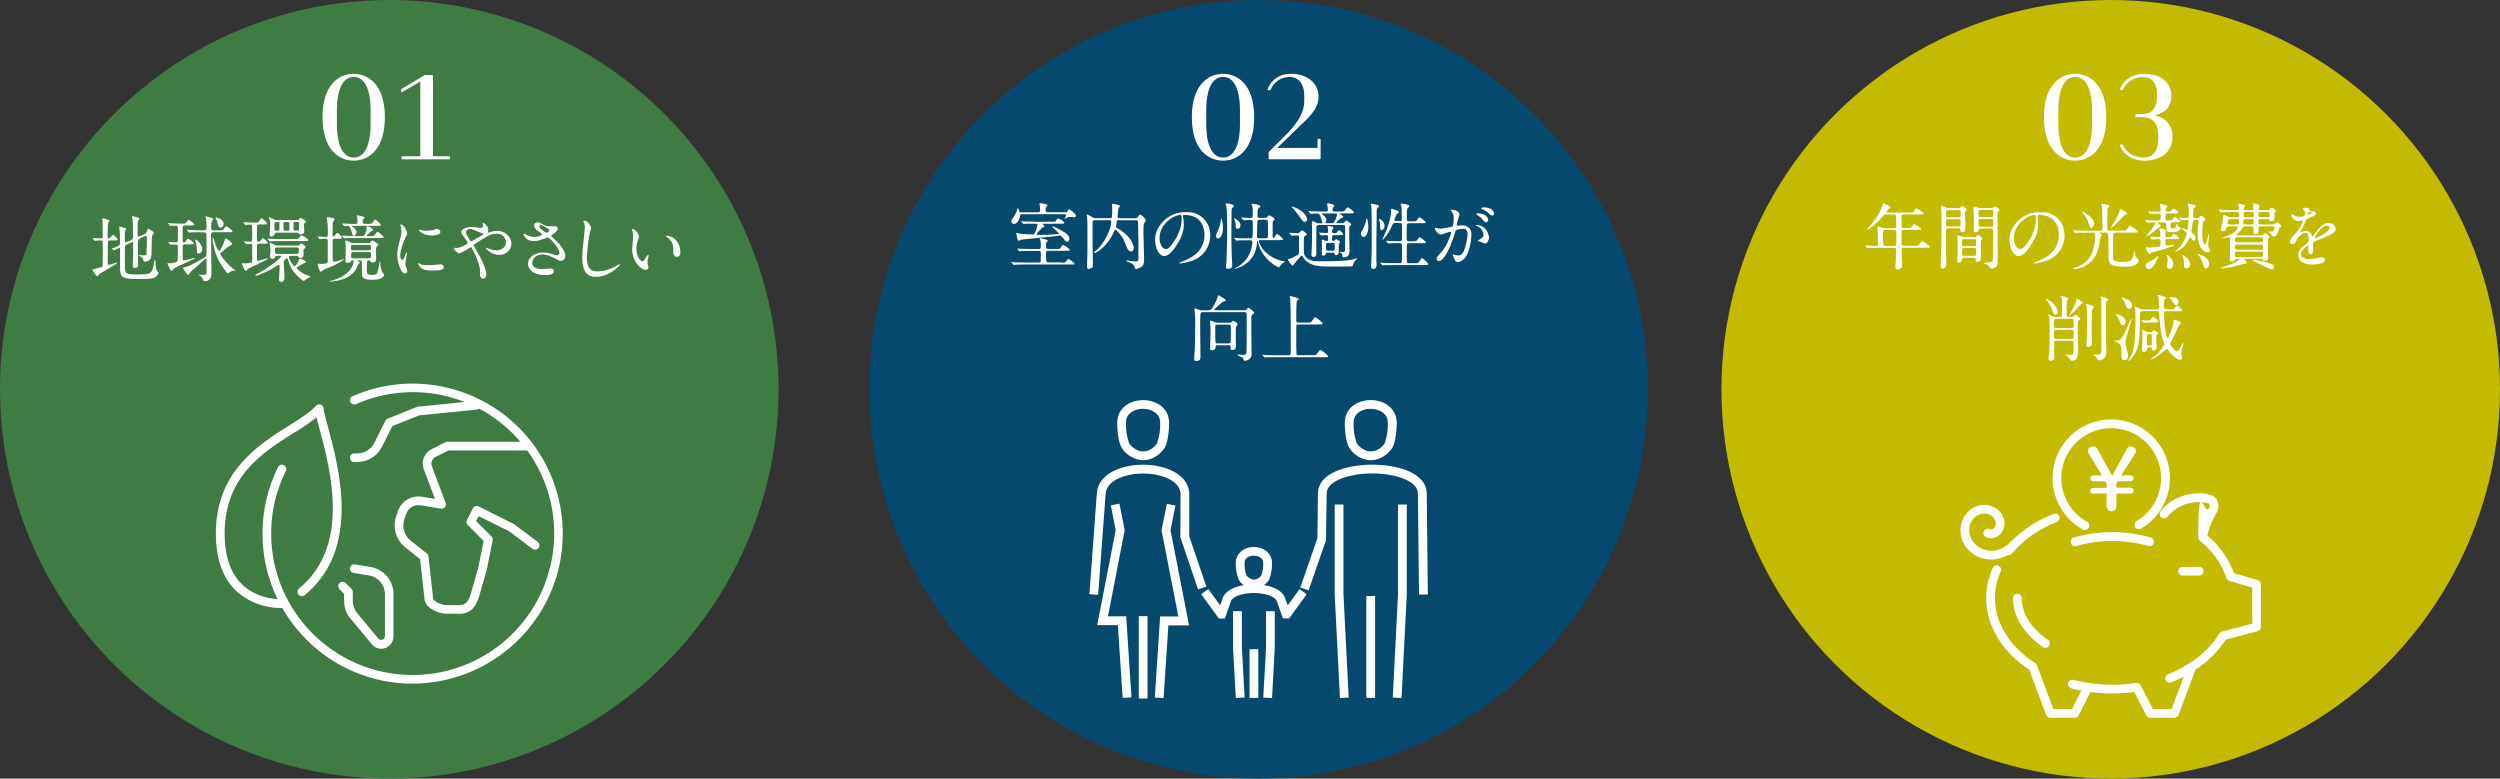 <?xml version="1.0" encoding="UTF-8"?>
<svg xmlns="http://www.w3.org/2000/svg" xmlns:xlink="http://www.w3.org/1999/xlink" viewBox="0 0 333.56 103.88">
  <rect x="0" y="0" width="333.56" height="103.88" fill="#333333" stroke="none"/>
  <defs>
    <style>
      .cls-1, .cls-2 {
        fill: #fff;
      }

      .cls-3 {
        fill: #c2bb00;
      }

      .cls-3, .cls-4, .cls-5 {
        mix-blend-mode: multiply;
      }

      .cls-6 {
        fill: none;
      }

      .cls-7 {
        clip-path: url(#clippath-1);
      }

      .cls-8 {
        isolation: isolate;
      }

      .cls-4 {
        fill: #004d75;
        opacity: .9;
      }

      .cls-2 {
        stroke: #fff;
        stroke-linecap: round;
        stroke-linejoin: round;
        stroke-width: .24px;
      }

      .cls-9 {
        clip-path: url(#clippath-2);
      }

      .cls-10 {
        clip-path: url(#clippath);
      }

      .cls-5 {
        fill: #3e7c44;
      }
    </style>
    <clipPath id="clippath">
      <rect class="cls-6" x="28.79" y="51.16" width="46.29" height="40.07"/>
    </clipPath>
    <clipPath id="clippath-1">
      <rect class="cls-6" x="145.35" y="53.37" width="45.15" height="39.82"/>
    </clipPath>
    <clipPath id="clippath-2">
      <rect class="cls-6" x="261.57" y="55.95" width="40.09" height="39.82"/>
    </clipPath>
  </defs>
  <g class="cls-8">
    <g id="_レイヤー_2" data-name="レイヤー 2">
      <g id="_内容" data-name="内容">
        <g>
          <circle class="cls-5" cx="51.94" cy="51.94" r="51.94"/>
          <g>
            <path class="cls-1" d="M14.66,32.08c-.1,0-.22.03-.26.14-.02.07-.03,2.12-.03,2.31,0,.08,0,.5,0,.59,0,.05,0,.23.13.23.1,0,1.06-.33,1.09-.33,0,0,.05,0,.05.03,0,.17-2.21,1.37-2.43,1.55-.03.04-.16.26-.22.26-.11,0-.65-.71-.65-.85,0-.07.11-.09.16-.1.06,0,.44-.1.54-.13.55-.13.61-.16.65-.27.02-.07.02-2.7.02-3.1,0-.22-.03-.33-.26-.33-.05,0-.37,0-.56.02-.02,0-.23.02-.25.02-.03,0-.05-.02-.08-.06l-.16-.22s-.04-.05-.04-.07.02-.02.04-.02c.03,0,.17.02.2.02.19.02.62.04.84.04.11,0,.23,0,.26-.14,0-.04,0-1.14,0-1.33,0-.12-.02-.78-.03-.91,0-.03-.03-.18-.03-.22s.02-.08.08-.08c.11,0,.9.22.9.34,0,.05-.15.18-.17.22-.09.17-.09,1.34-.09,1.59,0,.47,0,.53.12.53.13,0,.19-.04.3-.18.19-.26.22-.29.29-.29.09,0,.64.49.64.62,0,.11-.04.11-.4.11h-.67ZM18.73,31.79c-.34.15-.34.23-.34.98,0,.4.04,2.18.04,2.54,0,.14,0,.45-.48.45-.23,0-.23-.18-.23-.27,0-.15.05-1.66.05-1.97,0-.39,0-.72,0-1,0-.11,0-.22-.12-.22-.02,0-.06,0-.11.03l-.59.27c-.27.12-.29.28-.29.48,0,2.13,0,2.18,0,2.41.03,1.08.08,1.13,1.77,1.13s1.79-.13,2.03-1.09c.03-.13.13-.85.2-.85.04,0,.08.11.08.25,0,.28.07,1.11.24,1.27.14.14.16.16.16.22,0,.17-.25.51-.6.66-.3.12-1.2.15-2.2.15-2.26,0-2.32-.32-2.32-1.67,0-.36,0-1.96,0-2.29,0-.07,0-.19-.11-.19s-.63.32-.64.32c-.02,0-.03,0-.08-.03l-.24-.13s-.06-.04-.06-.06c.23-.09.56-.22.71-.28.41-.17.41-.23.41-.79,0-.16,0-.58-.03-1.21,0-.1-.07-.5-.07-.57,0-.05,0-.1.05-.1.02,0,.59.15.62.16.18.05.27.08.27.16,0,.04-.12.18-.13.21-.05.14-.07.26-.07.6,0,.12,0,.64,0,.76s.02.22.15.22c.03,0,.06,0,.15-.05l.57-.25c.21-.1.22-.27.22-.48,0-1.36,0-1.81-.05-2.26,0-.06-.07-.33-.07-.38,0-.04,0-.09.05-.09.1,0,.63.18.72.2.13.04.23.1.23.15s-.21.24-.22.29c-.03.16-.04.42-.04.66v1.16c0,.1,0,.27.14.27.06,0,.11,0,.19-.05l.58-.26c.24-.1.27-.19.34-.46.08-.25.08-.28.15-.28.05,0,.33.18.41.23.33.22.36.24.36.32s-.24.36-.25.44c-.08.38,0,2.48-.13,2.88-.14.38-.62.54-.79.54-.22,0-.22-.08-.23-.23-.02-.23-.33-.48-.51-.53-.03,0-.1-.03-.1-.07s.02-.05.04-.05c.11,0,.56.04.66.04.27,0,.3-.05.32-.17.03-.22.05-1.74.05-1.99,0-.35,0-.45-.18-.45-.03,0-.06,0-.14.05l-.57.26Z"/>
            <path class="cls-1" d="M24.64,30.09c-.14,0-.23.06-.27.23,0,.03,0,1.37,0,1.49,0,.48,0,.54.15.54.17,0,.29-.17.33-.24.15-.24.17-.26.26-.26.1,0,.76.5.76.62,0,.13-.17.13-.51.13h-.71c-.09,0-.26,0-.28.23,0,.09,0,1.35,0,1.57,0,.29.04.33.16.33.22,0,1.34-.31,1.35-.31.04,0,.08,0,.08.05,0,.06-.1.11-.25.17-.39.19-2.17.94-2.5,1.18-.05.04-.24.33-.32.33-.09,0-.13-.1-.21-.24-.03-.07-.34-.72-.34-.73,0-.04.03-.08.08-.08.03,0,.18.04.22.04.02,0,1-.09,1.06-.34.03-.11.03-1.17.03-1.76,0-.3-.02-.43-.31-.43-.11,0-.6.05-.65.05-.04,0-.06-.02-.09-.07l-.18-.21s-.05-.06-.05-.07c0-.02.02-.03.04-.03.13,0,.81.06.97.06.27,0,.27-.21.27-.31,0-.43,0-1.12,0-1.55,0-.33-.09-.38-.36-.38-.1,0-.55.04-.62.04-.04,0-.06-.02-.09-.06l-.19-.22s-.04-.05-.04-.07.02-.02.04-.02c.04,0,.51.04.6.04.64.03.72.03,1.38.03.2,0,.31,0,.47-.25.15-.23.16-.26.25-.26.11,0,.76.51.76.63s-.17.12-.51.12h-.76ZM26.67,30.98c-.84,0-1.12.02-1.22.03-.03,0-.17.02-.2.02s-.05-.02-.09-.06l-.18-.22s-.04-.05-.04-.07c0-.02,0-.02.03-.02.07,0,.36.03.42.03.47.02.87.04,1.32.04h.54c.26,0,.31-.06.31-.48,0-.59-.05-.89-.07-1.04,0-.05-.07-.26-.07-.3,0-.03.03-.04.07-.04.02,0,.96.19.96.36,0,.07-.18.27-.21.32-.04.1-.06.2-.06.67,0,.4,0,.51.3.51h.76c.41,0,.5,0,.6-.16.24-.35.27-.39.36-.39.09,0,.82.55.82.67,0,.13-.05.13-.5.13h-2.06c-.27,0-.3.14-.3.41,0,.77.05,4.23.05,4.94,0,.36,0,1.17-.83,1.17-.21,0-.21,0-.37-.36-.06-.13-.18-.29-.33-.35-.17-.09-.19-.1-.19-.11,0-.04.06-.04.1-.04.02,0,.52.04.61.04.32,0,.36-.13.36-.35v-1.43c0-.34,0-.38-.12-.38-.08,0-.11.04-.42.33-.45.43-.55.54-1.53,1.36-.07.06-.11.1-.16.23-.08.18-.12.23-.19.23-.25,0-.71-.84-.71-.89,0-.1.02-.1.22-.13.53-.11.69-.2,2.17-1.01.56-.31.62-.34.7-.52.04-.11.04-.36.04-.54,0-.7,0-1.6-.02-2.29,0-.29-.16-.29-.29-.29h-.58ZM26.49,33.82c-.2,0-.21-.06-.23-.56,0-.32-.12-.87-.16-1.02,0-.04-.06-.19-.06-.22,0-.04,0-.05.05-.05.19,0,.9.66.9,1.33,0,.21-.19.53-.5.53ZM29.96,32.12c.08-.27.09-.3.16-.3.12,0,.84.52.84.72,0,.1-.04.12-.41.33-.18.11-.25.16-.81.63-.31.25-.34.28-.34.37,0,.29.92,1.32,1.56,1.87.08.06.49.33.49.38,0,0-.24,0-.27,0-.12,0-.33.08-.42.12-.05.03-.29.24-.36.24s-.86-.94-1.38-2.05c-.35-.77-.65-1.87-.65-2.66,0-.03,0-.09.04-.09.03,0,.07.13.08.18,0,.03.5,1.61.75,1.61.19,0,.67-1.14.74-1.37ZM29.44,30.37c-.31,0-.35-.27-.45-.75-.02-.12-.06-.22-.15-.38-.05-.08-.1-.15-.1-.19,0-.03.03-.03.06-.03.31,0,1.04.35,1.04.84,0,.27-.2.51-.4.51Z"/>
            <path class="cls-1" d="M34.61,32.52c-.24,0-.32.07-.32.33v1.8c0,.1.02.15.12.15.2,0,1.15-.34,1.23-.34.04,0,.08.03.08.05,0,.15-2.53,1.27-2.58,1.32-.06.04-.26.33-.33.33-.22,0-.53-.99-.53-1,0-.05.02-.07.05-.07s.12.03.14.04c.04.02.12.02.16.02.36,0,.99-.07,1.02-.23v-2.11c0-.12,0-.27-.26-.27-.08,0-.46.04-.52.04-.03,0-.05-.03-.09-.07l-.18-.22s-.05-.05-.05-.06c0-.02.03-.03.03-.03.12,0,.7.05.83.05.15,0,.22-.1.22-.2.02-.03.02-1.07.02-1.19,0-.79,0-.9-.26-.9-.1,0-.55.05-.63.05-.03,0-.05-.02-.09-.06l-.18-.22s-.05-.06-.05-.07c0-.02.03-.02.03-.02.1,0,.6.04.7.04.41.02.76.03,1.01.03.13,0,.31,0,.45-.27.18-.31.18-.32.27-.32.13,0,.75.62.75.71,0,.12-.19.12-.51.12h-.54c-.1,0-.29,0-.32.25,0,.11,0,1.63,0,1.76,0,.09,0,.28.22.28.18,0,.25-.09.38-.29.05-.07.13-.18.21-.18.07,0,.62.49.62.61,0,.13-.05.13-.5.13h-.62ZM36.94,34.13c-.07,0-.19,0-.22.1-.11.22-.12.31-.35.31-.26,0-.35-.13-.35-.32,0-.12.07-.64.07-.77,0-.25-.02-.38-.03-.47-.02-.09-.09-.51-.09-.55,0,0,0-.04.02-.04.07,0,.13.03.62.25.26.12.28.12.41.12h2.77c.08,0,.12-.02.16-.08.17-.17.18-.2.25-.2.06,0,.57.33.57.51,0,.06-.02.08-.2.23-.09.05-.09.12-.09.15,0,.08.03.45.03.54,0,.15,0,.51-.42.51-.14,0-.22-.09-.29-.19-.08-.1-.12-.1-.26-.1h-.82c-.11,0-.17.06-.17.15,0,.42.65,1.25.77,1.25.11,0,.51-.61.58-.93.02-.07.04-.09.1-.09.04,0,.83.26.83.43,0,.06-.07.1-.11.11-.2.08-.24.09-.48.26-.12.08-.67.34-.67.43,0,.04.36.49,1.06.83.13.07.83.33.83.34,0,.03-.54.28-.62.34-.05.03-.24.23-.3.23-.05,0-.43-.19-.99-.8-.73-.78-.87-1.25-1.13-2.07-.03-.08-.06-.15-.14-.15-.08,0-.27.2-.35.28-.07.07-.07.17-.07.23,0,.29.1,1.73.1,2.03,0,.36-.13.61-.45.61-.25,0-.28-.17-.28-.33,0-.09.02-.3.02-.45.02-.4.06-.85.06-1.39,0-.04-.02-.12-.1-.12-.06,0-.73.42-.85.5-1.17.67-2.09.98-2.2.98-.06,0-.11-.02-.11-.07s.32-.22.43-.29c1.73-.94,3.07-2.11,3.07-2.24,0-.08-.1-.08-.18-.08h-.43ZM39.21,31.91c.39,0,.52,0,.67-.18.24-.28.27-.32.36-.32.11,0,.88.43.88.61,0,.14-.05.14-.51.14h-3.18c-.23,0-.89,0-1.22.02-.04,0-.18.03-.21.03s-.05-.03-.08-.07l-.19-.22s-.04-.05-.04-.06c0-.02,0-.03.02-.03.07,0,.37.04.43.04.44.02.86.03,1.31.03h1.75ZM39.65,29.37c.09,0,.22-.04.26-.12.1-.15.11-.2.18-.2s.76.41.76.52c0,.05-.21.21-.25.25-.03.02-.06.07-.06.19,0,.13.06.67.06.8,0,.3-.24.48-.5.48-.14,0-.19-.06-.28-.19-.05-.06-.12-.06-.21-.06h-2.68c-.17,0-.22.04-.26.16-.08.24-.28.35-.5.35-.16,0-.2-.11-.2-.27,0-.1.08-1.01.08-1.21,0-.12,0-.58-.08-.78,0-.04-.12-.19-.12-.23,0-.05.03-.07.07-.07.07,0,.74.36.89.36h2.83ZM37.05,30.78c.06,0,.23,0,.23-.17v-.85c0-.1-.11-.13-.22-.13h-.23c-.06,0-.21,0-.21.16v.86c.03.13.11.13.21.13h.22ZM39.58,33.88c.24,0,.3,0,.3-.6,0-.26-.18-.26-.31-.26h-2.57c-.13,0-.32,0-.32.25,0,.6.05.61.31.61h2.59ZM38.39,30.78c.2,0,.23-.09.23-.22v-.8c0-.1-.11-.13-.21-.13h-.36c-.18,0-.23.06-.23.22v.79c.02.1.11.14.21.14h.36ZM39.7,30.78c.09,0,.16,0,.18-.09.03-.06.03-.23.03-.76,0-.19,0-.32-.18-.32h-.38c-.19,0-.19.05-.19.5,0,.59,0,.66.22.66h.33Z"/>
            <path class="cls-1" d="M42.42,31.64s-.05-.05-.05-.07c0-.02.02-.02.04-.02.17,0,.95.06,1.1.06.24,0,.24-.08.24-.78,0-.51-.05-1.16-.09-1.37,0-.07-.08-.36-.08-.38,0-.09.13-.1.14-.1.09,0,.68.1.75.12.12.05.16.11.16.18,0,.1-.05.13-.12.21-.11.11-.11.13-.12.41,0,0-.02,1.18-.02,1.29,0,.2,0,.34.15.34.09,0,.13-.06.17-.12.08-.12.22-.33.31-.33.13,0,.63.48.63.64,0,.14-.18.14-.52.14h-.38c-.2,0-.31,0-.35.2,0,.03,0,1.59,0,1.68,0,.15,0,1,.05,1.08.04.07.1.09.18.09.17,0,.48-.07,1.1-.29.02,0,.12-.05.14-.05,0,0,.03,0,.03.03,0,.05-.63.52-1.54.9-1.07.45-1.19.51-1.32.62-.09.07-.17.13-.21.13-.11,0-.12-.04-.26-.38-.05-.12-.18-.49-.18-.58,0-.09.04-.11.1-.11s.33.03.37.03c.89,0,.89-.19.89-.39,0-.41,0-2.26,0-2.64,0-.21-.07-.33-.31-.33-.12,0-.64.05-.75.05-.04,0-.06-.02-.09-.06l-.18-.22ZM49.12,32.43c.1,0,.27,0,.37-.17.11-.16.11-.18.18-.18.08,0,.44.23.56.32.22.14.24.15.24.26,0,.08,0,.12-.15.18q-.16.08-.16.72c0,.14.03.86.03,1.01,0,.45-.38.45-.5.45-.19,0-.21-.05-.25-.15-.04-.1-.12-.13-.22-.13-.28,0-.28.1-.28.93,0,.88,0,1,.71,1,.64,0,.65-.03.85-.85.04-.16.15-1,.2-1,.03,0,.03.02.03.11,0,.38.1,1.2.34,1.47q.17.2.17.26c0,.35-.54.67-1.45.67-1.32,0-1.43-.32-1.47-.54-.04-.18-.03-.18-.03-1.67,0-.28-.03-.38-.25-.38h-.27s-.07,0-.07.04c0,.02.32.22.32.29,0,.04-.2.15-.23.18-.04.1-.18.44-.22.53-.75,1.57-3.02,1.79-3.58,1.79-.02,0-.05,0-.05-.03s0-.02.12-.05c.45-.11,1.3-.32,2.12-.95.72-.55,1-1.36,1-1.65,0-.12-.06-.15-.18-.15-.09,0-.12.03-.16.11-.06.1-.12.22-.42.22-.33,0-.33-.13-.33-.26,0-.17.04-1.05.04-1.24,0-.09,0-.92-.02-1,0-.05-.06-.3-.06-.35,0-.11.08-.11.13-.11.18,0,.25.04.54.21.21.12.3.12.43.12h1.94ZM49.38,31.51c.43,0,.47,0,.56-.09.08-.07.33-.51.42-.51.06,0,.82.58.82.71,0,.14-.19.14-.52.14h-3.3c-.67,0-.97,0-1.17.02-.04,0-.22.03-.25.03s-.05-.02-.08-.06l-.19-.23s-.04-.05-.04-.06c0-.02,0-.03.03-.03.07,0,.36.04.43.04.46.03.86.03,1.31.03h.99c.12,0,.18,0,.29-.21.12-.23.23-.49.23-.96,0-.11,0-.15.1-.15.22,0,.79.33.79.51,0,.06-.04.08-.21.12-.07.02-.66.6-.66.63,0,.06.07.06.1.06h.33ZM45.73,29.91s-.04-.06-.04-.07c0-.02,0-.03.03-.03.06,0,.3.03.34.03.36.03,1.01.04,1.38.04.19,0,.27-.1.27-.28s-.02-.42-.03-.47c0-.05-.09-.29-.09-.31,0-.04.05-.08.12-.08.09,0,.93.12.93.32,0,.07,0,.08-.15.17-.08.06-.1.12-.1.28,0,.23.04.36.28.36h.38c.44,0,.55,0,.67-.18.23-.35.25-.4.33-.4.07,0,.77.57.77.7,0,.14-.18.14-.51.14h-2.92c-.39,0-.44,0-.44.04s.08.09.16.14c.12.08.45.33.45.65,0,.22-.16.48-.37.48-.13,0-.16-.1-.22-.36-.04-.16-.19-.63-.32-.82-.07-.1-.12-.12-.23-.12-.07,0-.4.04-.45.04-.04,0-.05-.03-.09-.07l-.18-.21ZM49.23,33.39c.23,0,.27-.03.27-.35,0-.26,0-.36-.27-.36h-2.14c-.27,0-.27.09-.27.35,0,.31.02.36.28.36h2.13ZM47.12,33.65c-.13,0-.27,0-.27.22,0,.54,0,.6.28.6h2.09c.28,0,.28-.08.28-.52,0-.22,0-.31-.27-.31h-2.11Z"/>
            <path class="cls-1" d="M53.66,34.66c.16,0,.25-.15.46-.75.06-.16.09-.24.13-.24s.05.1.05.12c0,.11-.22,1.22-.22,1.45,0,.16.13.45.15.5.07.13.12.3.12.42,0,.19-.15.33-.32.33-.59,0-1.03-1.63-1.03-2.54,0-.61.08-.89.4-2.09.16-.58.16-.82.16-1,0-.31-.06-.56-.1-.68,0-.03-.06-.14-.06-.17s.04-.05.08-.05c.44,0,.84.87.84,1.21,0,.11,0,.12-.18.44-.11.2-.74,1.61-.74,2.47,0,.29.1.57.25.57ZM59.21,35.61c0,.37-.29.49-1.63.49-.94,0-1.29-.24-1.49-.43-.05-.05-.3-.3-.3-.48,0-.02,0-.1.05-.1.04,0,.19.12.23.13.28.14.67.16,1.02.16.25,0,.59,0,.83-.03.13,0,.8-.08.84-.08.36,0,.44.21.44.33ZM58.76,30.95c0,.47-1.06.47-1.18.47-1.08,0-1.67-.58-1.67-.71,0-.02,0-.05.07-.05.03,0,.14.04.27.07.22.05.48.06.65.06.47,0,.92-.1,1.05-.14.29-.1.32-.11.41-.1.17.03.4.19.4.41Z"/>
            <path class="cls-1" d="M60.9,33.09c.54,0,1.51-.54,1.51-.67,0-.07-.09-.21-.15-.31-.64-.87-.72-.97-.72-1.17,0-.31.51-.64,1.41-.64.3,0,.53.02.89.07.2.03.33.03.35.03.16,0,.27-.08.27-.26,0-.05-.07-.29-.07-.33,0-.04.03-.07.07-.07.12,0,.69.4.69.92,0,.05-.05.23-.05.28,0,.03,0,.09.07.09.05,0,.24-.08.29-.09.26-.07.6-.14.93-.14.97,0,1.84.81,1.84,1.72,0,.57-.4,1.48-1.65,1.48-1.05,0-1.78-.86-1.78-.9,0-.03.03-.04.06-.04.02,0,.34.12.4.13.28.11.57.21.94.21.5,0,1.3-.26,1.3-1.06,0-.56-.41-1.16-1.21-1.16s-1.29.32-2.8,1.28c-.29.18-.29.19-.29.26,0,.06.03.12.11.23.57.93,1.58,2.81,1.58,3.66,0,.37-.23.57-.43.57-.29,0-.41-.28-.41-.56,0-.67,0-.74-.11-1.15-.07-.27-.3-1.17-1-2.38-.04-.06-.08-.12-.13-.12-.05,0-.27.15-.4.25-.11.07-.89.57-1.19.57-.18,0-.68-.52-.68-.63,0-.06.05-.1.09-.1s.18.02.31.02ZM62.18,31.05c0,.19.04.26.43.87.17.26.18.29.26.29.07,0,.15-.07.23-.11.26-.17.94-.56,1.26-.72.1-.05.13-.09.13-.13,0-.04-.03-.06-.3-.17-.91-.39-1.09-.47-1.33-.52-.46-.09-.69.22-.69.5Z"/>
            <path class="cls-1" d="M71.25,32.18c-.99,0-1.41-.74-1.41-.92,0-.05,0-.09.08-.09.04,0,.2.09.39.18.32.15.68.26.99.26.36,0,1.01-.17,1.01-.33,0-.09-.32-.31-.44-.39-.26-.18-.61-.51-.61-.78,0-.31.26-.46.48-.46.2,0,.3.06.74.32.12.08.38.22.9.22.11,0,.6,0,.71,0,.33.03.33.32.33.34,0,.25-.45.59-.58.67-.26.16-.29.18-.29.25s.06.13.12.18c.5.44,1.75,1.55,1.75,2.53,0,.64-.57.64-.63.64-.17,0-.24-.04-.81-.35-.36-.2-.98-.5-1.63-.5-.93,0-1.34.76-1.34,1.11,0,.61.6.85,1.42.85.16,0,.98-.09,1-.09.32-.03.47.21.47.37,0,.51-.92.51-1.09.51-.79,0-1.21-.13-1.54-.3-.49-.24-.82-.72-.82-1.19,0-.95.98-1.52,2.04-1.52.23,0,.51.02,1.03.17.59.17.65.19.79.19.1,0,.33-.05.33-.31,0-.62-1.27-2.05-1.55-2.05-.06,0-1.01.35-1.22.4-.29.07-.55.07-.59.07ZM72.93,31.05c.06,0,.35-.1.35-.31,0-.12-.03-.15-.33-.33-.63-.38-.71-.42-.81-.42-.07,0-.18.05-.18.17,0,.23.34.51.42.56.13.11.43.33.55.33Z"/>
            <path class="cls-1" d="M78.89,30.43c0,.1-.16.46-.18.54-.13.49-.4,2.6-.4,3.41,0,.97.18,1.83,1.46,1.83.47,0,1.16-.1,2.01-.5.14-.07.87-.47.91-.47s.05.03.05.05c0,.11-1.42,1.65-3.21,1.65-1.24,0-1.84-.72-1.84-2.64,0-.59.02-.78.22-2.66.04-.32.12-1.1.12-1.37,0-.17-.03-.33-.09-.47,0-.03-.11-.25-.11-.26,0-.07.08-.1.13-.1.5,0,.92.78.92,1Z"/>
            <path class="cls-1" d="M85.26,31.58c0,.08-.02.1-.12.38-.13.37-.23.73-.23,1.23,0,.97.5,1.67.79,1.67.16,0,.2-.05.49-.53.06-.1.22-.33.3-.33.03,0,.05.04.05.08s-.02.16-.03.19c-.11.44-.12.53-.12.73,0,.16.03.29.06.38.03.11.08.27.08.32,0,.19-.2.3-.36.3-.61,0-1.82-1-1.82-2.83,0-.27.13-1.44.13-1.69,0-.19-.04-.45-.07-.55-.07-.24-.08-.27-.08-.33,0-.03.04-.04.06-.04.44,0,.87.77.87,1.02ZM89.93,31.8c.49.39.85,1.07.85,1.83,0,.18-.02.63-.48.63s-.47-.52-.47-.64c0-.79,0-1.2-.51-1.7-.08-.08-.46-.37-.46-.43,0-.03.04-.05.09-.05,0,0,.56.03.98.36Z"/>
          </g>
          <g id="_グループ_388" data-name="グループ 388">
            <g class="cls-10">
              <g id="_グループ_387" data-name="グループ 387">
                <path id="_パス_1967" data-name="パス 1967" class="cls-1" d="M40.27,79.55c-.32,0-.58-.26-.58-.58,0-.17.08-.34.21-.45,6.94-5.68,4.18-15.92,2.7-21.41-.26-.94-.47-1.76-.6-2.38-.06-.31.14-.62.46-.68.31-.06.62.14.68.46.11.58.33,1.38.58,2.3,1.55,5.75,4.44,16.46-3.08,22.61-.1.08-.23.13-.37.13"/>
                <path id="_パス_1968" data-name="パス 1968" class="cls-1" d="M37.5,81.12c-2.15.02-4.23-.75-5.86-2.15-1.89-1.72-2.84-4.34-2.84-7.78,0-8.28,5.66-11.83,9.79-14.43,1.5-.94,2.79-1.75,3.57-2.61.21-.24.58-.26.82-.04.15.14.22.34.18.54,0,.01,0,.02,0,.04h0c-.03.18-.14.33-.3.42-1.11,1.01-2.34,1.9-3.65,2.64-4.12,2.59-9.24,5.8-9.24,13.44,0,3.09.83,5.42,2.46,6.91,2.29,2.1,5.44,1.85,5.47,1.85.32-.03.6.21.63.52s-.21.6-.52.63c-.03,0-.2.02-.48.02"/>
                <path id="_パス_1969" data-name="パス 1969" class="cls-1" d="M61.26,81.89h-1.71c-.91,0-2.76-.67-2.9-1.9l-.6-5.38-2.01-1.61c-1.2-.97-1.68-2.58-1.2-4.05l.24-.72c.45-1.36,1.83-2.19,3.24-1.95l1.71.28-1.49-3.97c-.39-1.02.06-2.17,1.04-2.66l1.86-.93c.08-.04.17-.06.26-.06h10.9c.32,0,.58.26.58.58s-.26.58-.58.58h-10.76l-1.74.87c-.45.22-.65.75-.48,1.22l1.84,4.91c.07.19.04.41-.09.57-.13.16-.34.23-.54.2l-2.7-.45c-.85-.14-1.68.36-1.95,1.18l-.24.72c-.33,1.01,0,2.12.82,2.78l2.2,1.76c.12.1.2.24.21.39l.62,5.62c.04.32,1.04.87,1.75.87h1.71c.89,0,1.25-.39,1.66-1.84l.91-3.19.71-3.54-2.11-2.11c-.18-.18-.22-.45-.11-.67l.78-1.56c.07-.14.19-.24.33-.29.15-.05.31-.04.44.03l4.67,2.33,3.2,2.39c.26.19.32.55.13.81-.19.26-.55.32-.81.13,0,0-.01-.01-.02-.02l-3.11-2.33-4.06-2.02-.33.67,2.04,2.04c.14.14.2.33.16.52l-.78,3.89-.92,3.24c-.37,1.3-.92,2.68-2.77,2.68"/>
                <path id="_パス_1970" data-name="パス 1970" class="cls-1" d="M50.88,86.56c-.49,0-.95-.21-1.26-.59l-2.85-3.42c-.55-.66-.85-1.5-.86-2.36v-.97l-.61-.61c-.23-.23-.23-.59,0-.82.23-.23.59-.23.82,0l.78.78c.11.11.17.26.17.41v1.21c0,.59.21,1.17.59,1.62l2.85,3.42c.19.2.51.2.71,0,.08-.08.13-.19.14-.31v-5.64c0-1.24-.89-2.3-2.12-2.5l-2.07-.34c-.32-.05-.53-.35-.48-.66s.35-.53.66-.48c0,0,0,0,0,0l2.07.34c1.78.29,3.09,1.83,3.08,3.64v5.64c0,.9-.73,1.64-1.64,1.64"/>
                <path id="_パス_1971" data-name="パス 1971" class="cls-1" d="M47.68,61.65h-.41c-.32,0-.58-.26-.58-.58s.26-.58.58-.58h.41c.96,0,1.84-.54,2.27-1.4l1.47-2.95c.06-.13.17-.23.3-.28l3.89-1.56c.05-.02.1-.03.16-.04l7.78-.78c.32-.02.6.22.62.54.02.31-.2.58-.51.62l-7.7.77-3.61,1.44-1.38,2.75c-.62,1.25-1.9,2.04-3.3,2.04"/>
                <path id="_パス_1972" data-name="パス 1972" class="cls-1" d="M55.05,91.22c-11.06-.01-20.02-8.97-20.03-20.03,0-3.07.7-6.1,2.07-8.86.14-.29.49-.4.78-.26s.4.49.26.78c-1.29,2.59-1.96,5.45-1.95,8.34,0,10.43,8.46,18.87,18.88,18.87,8.39,0,15.77-5.54,18.12-13.59.07-.31.38-.51.69-.44.31.07.51.38.44.69,0,.02-.01.05-.02.07-2.52,8.53-10.34,14.39-19.23,14.42"/>
                <path id="_パス_1973" data-name="パス 1973" class="cls-1" d="M73.73,77.22c-.05,0-.11,0-.16-.02-.31-.09-.48-.41-.39-.72,0,0,0,0,0,0,2.93-10-2.8-20.47-12.8-23.4-4.25-1.25-8.81-.95-12.87.83-.29.13-.63,0-.77-.28-.13-.29,0-.63.28-.77,0,0,.01,0,.02,0,10.13-4.43,21.94.2,26.37,10.33,1.88,4.3,2.19,9.12.87,13.63-.07.25-.3.42-.56.42"/>
              </g>
            </g>
          </g>
          <g id="_01" data-name=" 01" class="cls-8">
            <g class="cls-8">
              <path class="cls-2" d="M43.15,15.64c0-4.2,2.08-5.67,4.04-5.67s4.04,1.47,4.04,5.67-2.08,5.67-4.04,5.67-4.04-1.47-4.04-5.67ZM49.57,16.52v-1.76c0-3.38-1.08-4.62-2.37-4.62s-2.37,1.24-2.37,4.62v1.76c0,3.38,1.08,4.62,2.37,4.62s2.37-1.24,2.37-4.62Z"/>
              <path class="cls-2" d="M56.2,20.97v-10.31l-2.57,1.51v-.2l3.06-1.83h.96v10.83h2.28v.17h-6.24v-.17h2.5Z"/>
            </g>
          </g>
        </g>
        <g>
          <circle class="cls-4" cx="167.93" cy="51.94" r="51.94"/>
          <g id="_グループ_379" data-name="グループ 379">
            <g class="cls-7">
              <g id="_グループ_378" data-name="グループ 378">
                <path id="_パス_1954" data-name="パス 1954" class="cls-1" d="M153.11,93.19h-1.17v-10.98h1.17v10.98ZM155.25,93.14l-1.17-.07.71-10.82h2.43s-2.24-11.5-2.24-11.5l.7-3.53,1.15.23-.65,3.31,2.47,12.68h-2.76s-.64,9.72-.64,9.72ZM149.79,93.14l-.64-9.73h-2.76s2.47-12.67,2.47-12.67l-.65-3.31,1.15-.23.7,3.53-.02.11-2.21,11.39h2.43s.71,10.82.71,10.82l-1.17.07ZM169.72,93.14l-1.17-.07.37-6.64v-4.88s1.16,0,1.16,0v4.91s-.36,6.67-.36,6.67ZM164.89,93.14l-.37-6.64v-4.95h1.18v4.91s.36,6.6.36,6.6l-1.17.07ZM178.78,93.13l-.7-13.82v-11.99h1.17v11.96l.7,13.79-1.17.06ZM187,93.13l-1.17-.06.7-13.82v-11.93h1.17v11.96l-.7,13.85ZM183.47,93.11h-1.17v-13.59h1.17v13.59ZM167.89,93.11h-1.17v-6.5h1.17v6.5ZM171.98,82.51h-.81l-.79-2.25c-.2-.66-1.52-1.14-3.08-1.14s-2.88.48-3.07,1.12l-.8,2.28h-.81l-2.35-3.24.95-.69,1.58,2.18.31-.89c.32-1.05,1.56-1.6,2.85-1.81-.29-.19-.53-.45-.7-.75-.3-.76-.42-1.58-.37-2.4.11-1.14,1.1-1.94,2.41-1.94s2.3.8,2.41,1.93h0c.05.82-.07,1.64-.37,2.4-.17.3-.41.56-.7.75,1.3.22,2.53.77,2.86,1.84l.31.87,1.58-2.17.95.69-2.35,3.24ZM167.3,74.14c-.43,0-1.18.18-1.24.87-.03.59.05,1.17.23,1.73.2.29.5.5.85.58.12.02.25.02.37,0,.33-.09.61-.29.8-.57.19-.56.26-1.14.23-1.73-.06-.69-.81-.87-1.24-.87M146.52,79.37l-1.17-.09,1-13.51c.19-2.59,3.33-3.77,6.16-3.77h0c2.84,0,5.98,1.18,6.17,3.77v5.81s2.28,6.68,2.28,6.68l-1.11.38-2.36-6.96.02-5.87c-.13-1.72-2.62-2.63-5-2.63h0c-2.38,0-4.86.92-4.99,2.68l-1,13.51ZM189.33,79.33l-.15-13.5c-.02-1.73-3.15-2.66-6.09-2.66h0c-2.93,0-6.06.93-6.08,2.66l-.09,6.25-2.32,6.69-1.11-.38,2.29-6.6.06-5.97c.03-2.64,3.66-3.81,7.25-3.82h0c3.6,0,7.24,1.18,7.27,3.82l.15,13.5h-1.17ZM182.88,61.4c-.18,0-.36-.02-.54-.05-.98-.21-1.83-.81-2.36-1.66-.46-.85-.61-2.8-.54-3.58.18-1.88,1.91-2.73,3.45-2.73s3.27.86,3.45,2.73h0c.07.78-.08,2.74-.54,3.58-.52.84-1.35,1.43-2.31,1.66-.2.03-.4.05-.6.06M182.89,54.54c-1.06,0-2.17.52-2.28,1.67-.06.99.08,1.98.4,2.91.36.55.91.93,1.55,1.08.23.05.47.04.7,0,.62-.15,1.16-.53,1.5-1.07.32-.94.46-1.92.4-2.91-.11-1.15-1.23-1.67-2.28-1.67M152.51,61.4c-.18,0-.36-.02-.53-.05-.98-.21-1.84-.81-2.36-1.66-.46-.84-.61-2.8-.54-3.58.17-1.88,1.91-2.73,3.44-2.73s3.28.86,3.45,2.73h0c.07.78-.08,2.74-.54,3.58-.52.84-1.35,1.44-2.31,1.66-.2.03-.4.05-.6.06M152.52,54.54h0c-1.06,0-2.17.52-2.28,1.67-.05.99.08,1.98.4,2.91.36.55.91.94,1.55,1.08.23.05.47.04.7,0,.62-.15,1.16-.53,1.5-1.07.32-.94.46-1.93.4-2.91-.11-1.15-1.22-1.67-2.28-1.67"/>
              </g>
            </g>
          </g>
          <g id="_01-2" data-name=" 01" class="cls-8">
            <g class="cls-8">
              <path class="cls-2" d="M159.14,15.64c0-4.2,2.08-5.67,4.04-5.67s4.04,1.47,4.04,5.67-2.08,5.67-4.04,5.67-4.04-1.47-4.04-5.67ZM165.56,16.52v-1.76c0-3.38-1.08-4.62-2.37-4.62s-2.37,1.24-2.37,4.62v1.76c0,3.38,1.08,4.62,2.37,4.62s2.37-1.24,2.37-4.62Z"/>
              <path class="cls-2" d="M171.31,18.43c2.28-2.2,2.83-3.66,2.83-4.98v-.76c0-1.47-.78-2.54-2.05-2.54-1.2,0-2.18.66-2.67,1.76h-.17c.49-1.2,1.54-1.95,2.94-1.95,2.18,0,3.62,1.2,3.62,2.95,0,1.2-.66,2.17-2.45,3.79l-3.25,3.16h5.8v-1.22h.17v2.49h-6.7v-.79l1.93-1.91Z"/>
            </g>
          </g>
          <g id="_室内の快適性が_向上" data-name="室内の快適性が 向上" class="cls-8">
            <g class="cls-8">
              <path class="cls-1" d="M142.1,28.33c.19,0,.23,0,.35-.2.1-.16.13-.22.19-.22s.42.31.56.42c.3.26.37.34.37.45,0,.18-.19.21-.3.21-.07,0-.41-.04-.49-.04-.23,0-.27,0-.56.18-.02,0-.12.09-.14.09,0,0-.03,0-.03-.03s.05-.11.06-.12c.12-.3.12-.33.12-.38,0-.11-.08-.11-.21-.11h-5.62c-.27,0-.28.07-.32.34-.05.32-.34.95-.77.95-.22,0-.38-.13-.38-.33,0-.11.02-.19.23-.48.33-.43.5-.92.52-.97.02-.05.07-.32.09-.32.08,0,.19.26.22.35.06.21.09.21.31.21h2.21c.18,0,.26-.07.26-.29,0-.09,0-.39-.03-.56,0-.04-.05-.24-.05-.29,0-.06.05-.08.11-.08.12,0,.5.07.63.1.12.02.32.06.32.2,0,.05-.02.07-.18.24-.05.05-.06.12-.06.37s.1.3.3.3h2.3ZM141.61,35.05c.41,0,.45,0,.54-.08.07-.07.33-.43.4-.43.09,0,.81.53.81.63,0,.12-.07.12-.13.12-.06,0-.33,0-.38,0h-6.18c-.85,0-1.12.02-1.21.03-.04,0-.17.02-.2.02-.04,0-.06-.03-.09-.07l-.19-.22s-.04-.05-.04-.06c0-.02.02-.02.04-.02.07,0,.36.03.42.03.47.02.87.03,1.32.03h1.86c.25,0,.29-.11.29-.27,0-.14,0-1.08,0-1.12-.03-.14-.14-.16-.27-.16h-1.15c-.85,0-1.12.02-1.21.03-.03,0-.17.02-.2.02-.04,0-.05,0-.09-.06l-.18-.23s-.05-.05-.05-.06c0-.02.02-.02.04-.02.07,0,.37.03.42.03.47.02.87.03,1.32.03h1.11c.26,0,.26-.2.26-.27,0-.35,0-.56-.03-.78,0-.06-.11-.31-.11-.34,0-.04.03-.05.06-.05.06,0,.62.13.72.16.23.06.28.08.28.19,0,.08-.05.11-.12.16-.09.07-.11.12-.11.34,0,.48,0,.58.3.58h1.27c.24,0,.27,0,.4-.19.21-.31.24-.34.29-.34.08,0,.91.47.91.66,0,.12-.06.12-.52.12h-2.37c-.09,0-.28,0-.28.27,0,1.26.03,1.28.32,1.28h1.74ZM137.98,29.84c-.85,0-1.11,0-1.21.02-.03,0-.17.03-.2.03-.04,0-.06-.03-.09-.07l-.18-.22s-.05-.05-.05-.06c0-.02.02-.03.04-.03.07,0,.37.04.42.04.47.02.87.03,1.32.03h2.43c.32,0,.36,0,.44-.14.12-.2.2-.3.3-.3s.8.41.8.59c0,.12-.06.12-.52.12h-2.29s-.06,0-.06.03.22.27.22.34c0,.06-.02.06-.23.12-.07.02-.23.2-.4.39-.08.09-.43.5-.43.53,0,.08.14.08.2.08.89,0,1.29,0,2.49-.09.18,0,.28,0,.28-.09,0-.12-.86-.83-.86-.92,0,0,0-.04.04-.04.16,0,1.08.48,1.38.66.56.35.86.61.86,1.02,0,.22-.11.38-.31.38-.13,0-.18-.06-.62-.6-.1-.12-.19-.23-.34-.23-.03,0-1.04.13-1.18.15-.63.08-3.71.33-4.01.41-.05,0-.24.14-.28.14-.13,0-.18-.18-.25-.47-.02-.09-.1-.48-.1-.53s.04-.06.07-.06c.07,0,.34.1.39.11.28.03,1.46.11,1.73.11.21,0,.23-.05.39-.44.02-.06.26-.69.26-.86,0-.14-.12-.14-.22-.14h-.23Z"/>
              <path class="cls-1" d="M149.27,29.37c-.12,0-.2,0-.25.14,0,.05-.12.63-.12.69,0,.04,0,.12.1.19.04.03.42.26.51.32,1.37.89,1.76,1.97,1.76,2.35,0,.19-.08.49-.37.49-.33,0-.47-.35-.55-.54-.3-.7-.43-1.04-.64-1.38-.1-.16-.72-.98-.88-.98-.08,0-.12.06-.14.11-.03.05-.13.33-.16.38-.71,1.53-2.11,2.6-2.49,2.6-.02,0-.08,0-.08-.05s.07-.1.23-.23c1.28-1.02,2.08-3.08,2.08-3.87,0-.21-.13-.21-.24-.21h-1.97c-.28,0-.28.17-.28.29v3.12c0,.37.04,2.19.04,2.6,0,.15-.03.24-.12.32-.07.05-.35.18-.48.18-.19,0-.19-.29-.19-.35,0-.08.02-.44.02-.53.04-.91.04-1.55.04-2.58,0-2.83,0-2.84-.04-3.45,0-.04-.04-.23-.04-.28s.02-.08.06-.08c.06,0,.44.23.55.29.31.18.34.2.54.2h1.92c.27,0,.31,0,.31-.93,0-.29,0-.51,0-.63,0-.05-.04-.28-.04-.34,0-.02.04-.02.09-.02.11,0,.99.12.99.3,0,.07-.21.3-.22.37-.02.23-.1.88-.1,1.07,0,.17.14.19.22.19h2.1c.23,0,.3-.09.33-.12.18-.25.26-.37.35-.37.13,0,.78.54.78.76,0,.07-.02.09-.18.3-.13.17-.15.49-.15,1.19,0,.53.09,3.09.09,3.67,0,.44-.05.68-.16.86-.22.33-.87.48-.97.48-.06,0-.08-.07-.1-.15-.11-.43-.37-.59-.72-.72-.38-.14-.41-.15-.41-.21,0-.03.03-.07.09-.07.03,0,.41.07.49.08.12.02.62.06.68.06.15,0,.31-.03.34-.22,0-.03,0-1.46,0-1.66,0-1.43,0-1.6-.05-3.07,0-.47,0-.54-.28-.54h-2.24Z"/>
              <path class="cls-1" d="M157.83,28.79s.02.07.02.11c.04.31.1.62.1,1.04,0,.64-.14,1.54-.99,2.82-.77,1.17-1.26,1.4-1.64,1.4-.63,0-1.2-.99-1.2-2.16,0-.51.11-1.48,1.07-2.45,1.22-1.25,2.51-1.25,3.07-1.25.88,0,1.28.17,1.55.31,1.04.51,1.67,1.54,1.67,2.8s-.72,2.79-2.42,3.38c-.82.29-1.45.36-1.6.36-.04,0-.1,0-.1-.07,0-.03.02-.04.26-.13,1-.39,3.09-1.22,3.09-3.61,0-.38-.04-2.66-2.66-2.66-.19,0-.2.08-.2.13ZM154.71,31.74c0,.62.25,1.48.84,1.48.28,0,.51-.12,1.17-1.12.51-.78.94-1.85.94-2.8,0-.58-.04-.62-.16-.62-.91,0-2.79,1.24-2.79,3.06Z"/>
              <path class="cls-1" d="M162.5,31.82c-.15,0-.25-.14-.25-.31,0-.18.07-.35.26-.78.07-.16.39-.9.39-1.54,0-.03,0-.05.03-.05.02,0,.24.34.24,1.35,0,.57-.2,1.33-.67,1.33ZM164.3,31.38c0,.43,0,2.43.09,3.62,0,.07.03.34.03.39,0,.35-.26.49-.55.49s-.3-.14-.29-.26c0-.2.05-.55.06-.71,0-.16.09-2.61.09-4.25,0-.86-.02-2.67-.08-2.93,0-.08-.11-.44-.11-.48,0-.09.1-.11.17-.11.19,0,.91.12.91.37,0,.06-.04.12-.15.19-.1.07-.15.12-.15.37,0,.46-.02,2.84-.02,3.31ZM168.78,29.06c.09,0,.18,0,.27-.07.04-.04.21-.27.28-.27.05,0,.75.36.75.53,0,.04,0,.05-.14.16-.14.12-.13.23-.14.33,0,.25,0,1.47,0,1.75,0,.12,0,.24.12.24s.18-.12.2-.17c.13-.25.17-.34.28-.34.1,0,.78.55.78.7,0,.12-.2.12-.51.12h-2.62s-.12,0-.12.08.13.39.24.61c.42.81,1.14,1.33,1.62,1.6.69.4,1.49.55,1.61.55.02,0,.05,0,.05.03s-.04.04-.07.05c-.09.02-.49.3-.62.59-.05.08-.08.12-.13.12-.12,0-2.26-1.01-2.78-3.38-.04-.15-.04-.16-.08-.16-.05,0-.04.05-.05.17-.12,2.96-2.85,3.57-2.98,3.57,0,0-.03,0-.03-.02,0-.03.04-.04.05-.05.41-.18.81-.48,1.15-.8,1.18-1.1,1.18-2.68,1.18-2.69,0-.25-.16-.25-.28-.25h-.41c-.38,0-1.03,0-1.21.02-.04,0-.17.03-.21.03-.02,0-.04-.02-.08-.06l-.19-.23s-.04-.05-.04-.06c0-.02.02-.03.03-.03.07,0,.36.04.42.04.28.02.96.03,1.33.03h.39c.27,0,.32,0,.32-1.13,0-.28,0-1.13-.03-1.2-.06-.13-.19-.13-.25-.13-.14,0-.86.05-.95.05-.03,0-.05-.03-.09-.07l-.18-.22s-.04-.05-.04-.06c0-.03.02-.03.03-.03.17,0,1.04.07,1.23.07.27,0,.27-.16.27-.38,0-.8,0-.88-.04-1.09,0-.05-.11-.29-.11-.35s.07-.06.12-.06c.09,0,1.05.09,1.05.37,0,.06-.27.22-.31.28-.07.09-.07.81-.07.96,0,.18.08.26.29.26h.71ZM165.12,30.53c-.24,0-.24-.17-.27-.61,0-.2-.09-.53-.18-.73,0,0-.02-.05-.02-.06,0,0,0-.02.02-.02.04,0,.84.36.84.96,0,.26-.16.45-.38.45ZM168.06,29.31c-.09,0-.23,0-.27.12-.04.11-.08,2.02-.08,2.1,0,.26.17.26.3.26h.87c.3,0,.3-.09.3-.48,0-.25,0-1.77-.04-1.87-.05-.12-.18-.12-.28-.12h-.8Z"/>
              <path class="cls-1" d="M172.08,31.15s-.04-.05-.04-.07c0-.02.02-.02.03-.02.12,0,.91.06,1.09.06.13,0,.19-.06.27-.14.13-.16.2-.24.3-.24.11,0,.62.38.62.53,0,.07-.06.12-.09.13-.2.12-.24.15-.27.23-.03.08-.03,1.58-.03,1.76,0,.26,0,.49.14.73.44.74,1.43.74,2.02.74,1.51,0,3.45,0,4.49-.27.07-.02.39-.13.43-.13,0,0,.03,0,.03.03,0,.02,0,.03-.11.13-.15.17-.36.42-.39.59-.06.2-.08.27-.14.31-.08.04-2.11.04-2.28.04-1.48,0-2.37,0-3-.24-.75-.28-1.05-.64-1.15-.81-.05-.08-.23-.42-.3-.42-.09,0-.74.76-.96,1.04-.21.28-.23.31-.28.31-.14,0-.62-.7-.62-.81,0-.08.04-.08.2-.08.08,0,1.14-.49,1.25-.67.04-.07.04-.28.04-2.15,0-.32-.12-.32-.36-.32-.09,0-.57.04-.62.04-.04,0-.05-.03-.09-.07l-.18-.22ZM174.4,29.27c0,.22-.16.35-.33.35-.17,0-.21-.06-.61-.62-.17-.25-.81-1.06-.9-1.16-.08-.09-.14-.16-.24-.26,0-.02.03-.03.04-.03.09,0,.55.18.7.26,1.14.55,1.34,1.29,1.34,1.46ZM175.94,30.04c-.11,0-.31,0-.31.27v3.49c0,.18-.02.48-.39.48-.26,0-.26-.23-.26-.34,0-.13.04-.75.04-.87.04-.97.04-.99.04-2.53,0-.14-.03-.75-.03-.88,0-.09.02-.15.12-.15s.2.05.49.21c.12.07.19.07.29.07h.38s.12,0,.12-.08c0-.06-.16-.64-.25-.84-.17-.37-.21-.38-.43-.38-.03,0-.49,0-.74.03-.02,0-.12,0-.13,0-.03,0-.07-.03-.09-.06l-.18-.22s-.04-.05-.04-.07c0,0,0-.02.03-.02.07,0,.37.03.42.04.47.02.88.03,1.33.03h.57c.08,0,.25,0,.25-.21,0-.08-.02-.36-.05-.51,0-.05-.06-.22-.06-.26,0-.06.04-.11.12-.11.07,0,.85.09.85.31,0,.07,0,.08-.12.19-.07.07-.11.14-.11.32,0,.25.08.27.28.27h.75c.43,0,.48,0,.62-.17.27-.35.3-.38.38-.38.11,0,.83.53.83.67,0,.13-.15.13-.44.13h-1.32c-.08,0-.12,0-.12.05,0,.03.12.09.18.14.13.1.25.17.25.29,0,.07-.03.08-.25.15-.18.06-.68.59-.68.62,0,.05.06.05.1.05h.76c.11,0,.16,0,.23-.1.14-.2.17-.25.24-.25.1,0,.67.37.67.55,0,.08-.03.1-.17.19-.07.05-.09.13-.09.29v1.22c0,.27.05,1.43.05,1.66,0,.5-.1.69-.24.82-.06.05-.24.19-.47.19s-.24-.09-.24-.22c0-.21-.14-.34-.17-.36-.04-.02-.22-.1-.22-.12,0-.04.04-.04.06-.04.06,0,.31.04.37.04.31,0,.31-.12.31-.58,0-.43,0-2.35,0-2.73,0-.32-.19-.32-.29-.32h-3.22ZM177.11,33.7c-.15,0-.17.03-.2.14-.04.19-.21.27-.36.27-.17,0-.19-.14-.19-.25,0-.12.02-.97.02-1.15,0-.09-.02-.53-.02-.62,0-.04,0-.12.12-.12.08,0,.44.19.54.19.15,0,.18-.08.18-.2,0-.53,0-.59-.27-.59-.1,0-.57.04-.64.04-.03,0-.05-.02-.09-.06l-.18-.22s-.04-.05-.04-.07.02-.02.03-.02c.13,0,.81.05.95.05.23,0,.25-.09.25-.2,0-.14,0-.3-.04-.46,0-.09-.05-.16-.05-.19,0-.06.03-.07.15-.07,0,0,.65,0,.65.24,0,.07-.05.11-.12.17-.06.05-.07.19-.07.27,0,.23.06.27.32.27.2,0,.26-.04.37-.18.12-.16.19-.22.26-.22.11,0,.52.35.52.51,0,.12-.08.14-.55.14h-.6c-.32,0-.32.05-.32.56,0,.1.04.23.19.23.1,0,.14-.07.17-.1.1-.12.11-.14.18-.14.12,0,.53.26.53.39,0,.05-.16.22-.17.27-.02.12,0,.86,0,.94,0,.53-.34.53-.37.53-.12,0-.17-.09-.2-.18-.05-.15-.07-.16-.23-.16h-.74ZM176.53,28.49c-.1,0-.16,0-.16.05,0,.03.02.04.17.15.19.13.43.39.43.63,0,.12-.04.21-.07.28,0,.02-.08.11-.08.12,0,.06.08.06.11.06h.8c.15,0,.2,0,.37-.31.06-.11.3-.61.3-.86,0-.12-.05-.13-.19-.13h-1.67ZM177.18,32.4c-.27,0-.27.1-.27.56,0,.38,0,.49.27.49h.65c.26,0,.26-.1.26-.55,0-.39,0-.5-.26-.5h-.65Z"/>
              <path class="cls-1" d="M181.94,31.62c-.19,0-.36-.2-.36-.43,0-.18.06-.28.35-.8.19-.34.32-.81.38-1.2,0-.05,0-.06.03-.06.12,0,.23.73.23,1.13,0,.66-.26,1.36-.62,1.36ZM183.64,31.64v3.01c0,.12.03.59.03.68,0,.39-.21.57-.43.57-.13,0-.31-.05-.31-.44,0-.05.03-.48.03-.52.06-.82.06-1.83.06-2.82,0-.77,0-3.96-.04-4.47,0-.06-.08-.34-.08-.39,0-.05.03-.08.1-.08.04,0,.77.13.92.21.03.02.07.05.07.11,0,.09-.07.13-.16.22-.12.09-.14.16-.14.33,0,.49-.04,2.99-.04,3.6ZM184.31,30.71c-.16,0-.16-.19-.16-.29,0-.28-.03-.62-.08-.92,0-.05-.08-.24-.08-.28,0,0,0-.03.03-.03.12,0,.71.38.71.92,0,.47-.3.6-.42.6ZM186.73,29.54c.3,0,.3-.15.3-.34,0-.19-.02-1.01-.02-1.17,0-.32,0-.36-.03-.46,0-.04-.1-.25-.1-.3,0-.1.11-.12.17-.12.12,0,.72.15.85.19.09.03.12.1.12.16,0,.09-.05.13-.15.22-.14.12-.16.21-.16.75v.88c.03.16.15.18.29.18h.51c.41,0,.46,0,.62-.27.06-.1.18-.27.26-.27.12,0,.83.57.83.67,0,.12-.21.12-.52.12h-1.7c-.09,0-.22.02-.28.14-.04.09-.04,1.49-.04,1.62,0,.55,0,.65.31.65h.47c.35,0,.47,0,.6-.12.06-.07.27-.42.35-.42.07,0,.83.52.83.68,0,.12-.2.12-.52.12h-1.72c-.08,0-.23,0-.28.15-.03.09-.03,1.61-.03,1.77,0,.71,0,.75.31.75h.76c.31,0,.39,0,.5-.09.09-.09.36-.59.46-.59.12,0,.84.62.84.79,0,.14-.21.14-.53.14h-4.15c-.84,0-1.12.02-1.21.02-.03,0-.17.03-.2.03-.04,0-.05-.03-.09-.07l-.18-.22s-.04-.05-.04-.06c0-.02,0-.03.03-.03.07,0,.37.04.42.04.47.02.87.03,1.32.03h.82c.31,0,.31-.07.31-.95,0-1.41,0-1.58-.07-1.65-.06-.07-.11-.07-.47-.07-.52,0-.91,0-1.07.03-.03,0-.17.02-.2.02s-.05-.02-.09-.07l-.18-.22s-.04-.05-.04-.06c0-.02,0-.02.03-.02.07,0,.37.03.43.03.77.03,1.09.03,1.38.03.28,0,.28-.19.28-.35,0-1.34,0-1.48,0-1.74,0-.2,0-.34-.31-.34h-.62c-.24,0-.27.06-.48.53-.24.52-.53,1.07-1.06,1.62-.04.05-.07.08-.1.08-.02,0-.03-.02-.03-.03,0-.02.47-1.12.55-1.33.21-.55.6-1.7.6-2.35,0-.05-.04-.28-.04-.32,0-.08.08-.09.12-.09.03,0,.95.23.95.46,0,.07-.03.09-.23.22-.19.12-.37.78-.37.81,0,.13.12.13.17.13h.54Z"/>
              <path class="cls-1" d="M191.45,30.47s.04-.08.09-.08c.03,0,.53.13.63.13.28,0,1.6-.28,1.62-.29.16-.12.17-1.09.17-1.13,0-.25-.02-.54-.24-.82-.14-.17-.16-.19-.16-.22,0-.07.12-.08.15-.08.64,0,1.02.37,1.02.62,0,0-.37,1.24-.37,1.42,0,.06.04.09.11.09.05,0,.49-.05.57-.05.72,0,1.28.35,1.28,1.23,0,.76-.27,2.41-.83,3.09-.27.32-.65.59-.98.59-.36,0-.45-.34-.57-.66-.02-.07-.12-.29-.12-.32s.02-.05.05-.05c.04,0,.21.06.24.07.2.05.39.07.49.07.28,0,.63-.13.91-1.17.11-.38.3-1.16.3-1.67,0-.67-.38-.72-.66-.72-.31,0-.86.14-.92.23-.04.05-.05.09-.14.41-.38,1.31-1.32,3.67-2.1,3.67-.21,0-.31-.13-.31-.31,0-.2.07-.28.64-.91.26-.29.66-.73,1.18-2.17.04-.1.13-.38.13-.45,0-.03,0-.08-.07-.08-.21,0-1.11.38-1.3.38-.38,0-.82-.61-.82-.82ZM198.12,32.51c-.11,0-.55-.25-.65-.29-.07-.02-.31-.03-.31-.07,0-.06.32-.22.38-.27.36-.27.39-.3.39-.56,0-.16-.07-.79-.78-1.11-.08-.04-.23-.11-.23-.14,0-.06.04-.06.07-.06,1.23,0,1.67,1.21,1.68,1.7,0,.12-.14.79-.55.79ZM198.57,29.29c0,.16-.12.38-.28.38-.13,0-.21-.06-.51-.41-.19-.23-.29-.3-.68-.57-.05-.03-.14-.11-.14-.14,0-.03.08-.09.16-.09,1.23,0,1.45.72,1.45.84ZM199.34,28.48c0,.12-.08.28-.24.28-.21,0-.32-.12-.51-.35-.15-.16-.54-.39-.86-.51-.1-.03-.12-.07-.12-.1,0-.08.23-.13.35-.13,1.19,0,1.38.62,1.38.81Z"/>
            </g>
            <g class="cls-8">
              <path class="cls-1" d="M161.21,41.39c.32,0,.38-.05.54-.28.24-.34.65-1.21.71-1.45.04-.18.05-.27.12-.27.04,0,.67.39.71.42.05.04.26.18.26.28,0,.08-.03.09-.27.12-.18.03-1.29,1.07-1.29,1.11,0,.08.06.08.15.08h3.9c.18,0,.26-.07.32-.14.12-.15.15-.19.2-.19.11,0,.79.53.79.66,0,.05-.06.1-.08.12-.24.19-.3.24-.31.55,0,.28,0,.47,0,2.25,0,.37.03,2.17.03,2.59,0,.34-.1.55-.39.73-.1.06-.33.17-.47.17-.08,0-.17-.03-.19-.11-.05-.2-.06-.24-.13-.3-.1-.07-.69-.29-.69-.37,0-.05.09-.05.11-.05.09,0,.49.04.59.04.5,0,.5-.1.5-.83,0-.27.02-1.55.02-1.84,0-.37,0-2.23,0-2.59,0-.33,0-.44-.3-.44h-5.54c-.12,0-.25,0-.31.12s-.06,1.55-.06,1.83c0,.57.04,3.35.04,3.97,0,.27,0,.59-.57.59-.21,0-.27-.06-.27-.22,0-.38.06-.99.09-1.38.02-.33.05-3.44.05-3.51,0-.31,0-.89-.05-1.4,0-.07-.08-.4-.08-.47,0-.02.02-.04.05-.04.12,0,.28.08.54.18.17.08.37.09.53.09h.78ZM162.43,46.07c-.24,0-.24.03-.24.27,0,.27-.22.4-.48.4-.19,0-.26-.07-.26-.27,0-.05.07-1.74.07-2.07,0-.11,0-.45-.02-.95,0-.08-.06-.43-.06-.51,0-.09.03-.15.12-.15.1,0,.53.22.63.24.12.03.19.03.27.03h1.55c.12,0,.21,0,.27-.06.14-.13.2-.19.27-.19.12,0,.58.3.58.46,0,.07-.21.35-.23.41-.02.07-.02.85-.02.98,0,.21.02,1.27.02,1.5,0,.19,0,.54-.49.54-.22,0-.22-.05-.22-.47,0-.16-.11-.16-.19-.16h-1.56ZM163.92,45.82c.08,0,.22,0,.27-.12.04-.12.04-1.53.04-1.7,0-.62,0-.69-.29-.69h-1.51c-.29,0-.29.15-.29.41,0,.13,0,1.86.05,1.98.05.12.18.12.27.12h1.46Z"/>
              <path class="cls-1" d="M174.56,43.04c.34,0,.35,0,.54-.28.27-.39.3-.43.38-.43.12,0,.99.65.99.83,0,.13-.2.13-.52.13h-2.69c-.09,0-.24,0-.29.12-.02.07-.02,1.36-.02,1.78,0,.22,0,1.9.03,2.04.04.14.14.16.29.16h1.94c.34,0,.38,0,.5-.17.36-.47.39-.53.46-.53.11,0,1.05.71,1.05.86,0,.11-.05.11-.49.11h-6.57c-.84,0-1.12,0-1.21.02-.03,0-.17.03-.2.03-.04,0-.05-.03-.09-.07l-.18-.22s-.04-.05-.04-.06c0-.02,0-.03.03-.03.07,0,.37.04.42.04.47.03.87.03,1.32.03h1.7c.31,0,.31-.07.31-.7,0-.95,0-6.15-.07-6.77,0-.06-.05-.31-.05-.36,0-.03,0-.07.04-.07.15,0,.79.22.92.26.09.02.23.07.23.16,0,.06-.03.08-.17.15-.12.07-.12.21-.14.59-.03.79-.03.95-.03,2.05,0,.22.02.33.31.33h1.31Z"/>
            </g>
          </g>
        </g>
        <g>
          <circle class="cls-3" cx="281.62" cy="51.94" r="51.94"/>
          <g id="_グループ_384" data-name="グループ 384">
            <g class="cls-9">
              <g id="_グループ_384-2" data-name="グループ 384-2">
                <path id="_パス_1955" data-name="パス 1955" class="cls-1" d="M289.48,91.1c-.32,0-.58-.26-.58-.59,0-.24.14-.45.36-.54,1.01-.4,1.97-.9,2.88-1.49.26-.19.63-.14.82.12s.14.63-.12.82c-.02.01-.04.03-.06.04-.97.62-2,1.16-3.08,1.59-.07.03-.14.04-.22.04"/>
                <path id="_パス_1956" data-name="パス 1956" class="cls-1" d="M278.58,92.28s-.06,0-.09,0c-.72-.11-1.44-.25-2.14-.44-.31-.08-.5-.4-.42-.71.08-.31.4-.5.71-.42h0c.67.17,1.34.31,2.03.41.32.05.54.35.49.66-.04.29-.29.5-.58.5"/>
                <path id="_パス_1957" data-name="パス 1957" class="cls-1" d="M267.99,74.05c-.32,0-.58-.26-.58-.58,0-.14.05-.27.13-.37,1.74-2.02,3.95-3.58,6.45-4.53.3-.12.64.02.76.32.12.3-.02.64-.32.76,0,0,0,0,0,0-2.31.87-4.37,2.31-5.98,4.19-.11.13-.28.21-.45.21"/>
                <path id="_パス_1958" data-name="パス 1958" class="cls-1" d="M290.13,95.77h-3.25c-.22,0-.42-.12-.52-.32l-1.59-3.12c-1.94.25-3.91.25-5.85,0l-1.59,3.12c-.1.2-.3.32-.52.32h-3.25c-.24,0-.46-.15-.55-.38l-2.26-6.03c-3.65-2.42-5.74-5.89-5.74-9.55,0-1.39.3-2.76.86-4.03.13-.3.47-.43.77-.3.3.13.43.47.3.77h0c-.5,1.12-.76,2.33-.76,3.56,0,3.31,1.96,6.47,5.37,8.67.11.07.19.17.23.29l2.18,5.83h2.49l1.62-3.17c.11-.23.36-.35.61-.31,2.1.32,4.24.32,6.34,0,.25-.04.49.09.61.31l1.62,3.17h2.49l2.18-5.83c.04-.12.13-.22.23-.29,1.6-1,2.96-2.35,3.97-3.95.08-.13.2-.22.35-.26l4.03-1.06v-4.81l-3.04-.89c-.19-.05-.33-.2-.39-.38-.69-1.97-1.93-3.71-3.57-5-.15-.15-.22-.35-.2-.56,0-8.32.75-2.62,1.44-3.76.09-.16.1-.36.03-.53-.02-.06-.06-.11-.11-.13-1.45-.36-2.98-.11-4.23.69-.47.31-.89.68-1.25,1.11-.21.25-.58.28-.82.07-.24-.2-.28-.57-.08-.82.43-.52.94-.98,1.51-1.35,1.52-.98,3.38-1.28,5.14-.84.42.11.76.41.92.82.21.52.17,1.1-.11,1.58-.56.94-.98,1.97-1.23,3.04,1.6,1.34,2.83,3.07,3.56,5.02l3.17.93c.25.07.42.3.42.56v5.7c0,.27-.18.5-.44.56l-4.24,1.11c-1.05,1.61-2.43,2.98-4.05,4.02l-2.26,6.03c-.08.23-.3.38-.55.38"/>
                <path id="_パス_1959" data-name="パス 1959" class="cls-1" d="M265.69,74.66c-.56,0-1.11-.11-1.62-.31-.34-.14-.66-.32-.96-.54-.28-.22-.54-.47-.75-.75-.21-.27-.38-.58-.51-.9-.13-.31-.21-.64-.25-.97-.04-.32-.03-.65.01-.97.05-.31.14-.62.26-.91.12-.28.28-.54.48-.78.19-.23.4-.43.64-.6.23-.16.48-.3.75-.39.26-.09.53-.15.8-.17.26-.02.53,0,.79.05.25.05.49.13.72.25.22.11.42.25.6.41.17.16.32.34.44.53.12.19.21.4.27.61.06.21.09.42.09.63,0,.2-.03.41-.09.6-.06.18-.13.36-.24.52-.19.31-.47.55-.81.7-.15.07-.31.11-.48.13-.16.02-.32.02-.47-.01-.15-.03-.29-.08-.42-.15-.28-.15-.39-.51-.23-.79.15-.28.51-.39.79-.24.02.01.05.02.08.03.09,0,.18,0,.26-.04.06-.03.11-.06.16-.1.05-.05.1-.1.14-.16.04-.07.08-.15.1-.23.03-.09.04-.18.04-.28,0-.1-.01-.21-.04-.31-.03-.11-.08-.22-.14-.31-.07-.11-.15-.2-.24-.29-.1-.09-.21-.17-.33-.23-.13-.07-.27-.11-.42-.14-.16-.03-.31-.04-.47-.03-.17.01-.33.05-.49.1-.35.13-.65.35-.89.63-.13.15-.23.33-.31.51-.08.19-.14.4-.18.6-.03.22-.04.44,0,.66.03.23.08.46.17.67.09.22.21.44.36.63.32.41.74.73,1.22.93.25.1.52.17.79.21.28.03.57.03.85-.01.29-.04.58-.12.85-.24.28-.12.54-.28.78-.47.12-.09.23-.2.34-.31.21-.25.58-.28.82-.07.25.21.28.58.07.82-.02.02-.04.04-.06.06-.14.14-.29.28-.44.4-.32.26-.67.47-1.05.63-.37.16-.75.27-1.15.33-.21.03-.42.05-.63.05"/>
                <path id="_パス_1960" data-name="パス 1960" class="cls-1" d="M293.42,76.79h-2.21c-.32,0-.58-.26-.58-.58s.26-.58.58-.58h2.21c.32,0,.58.26.58.58s-.26.58-.58.58h0"/>
                <path id="_パス_1961" data-name="パス 1961" class="cls-1" d="M278.19,70.72c-.1,0-.2-.03-.28-.07-3.79-2.09-5.17-6.85-3.08-10.64,2.09-3.79,6.85-5.17,10.64-3.08,3.79,2.09,5.17,6.85,3.08,10.64-.67,1.22-1.66,2.24-2.86,2.95-.27.17-.63.09-.81-.19s-.09-.63.19-.81c0,0,.01,0,.02-.01,3.16-1.88,4.2-5.97,2.32-9.13-1.88-3.16-5.97-4.2-9.13-2.32-3.16,1.88-4.2,5.97-2.32,9.13.61,1.02,1.47,1.86,2.51,2.43.28.16.38.51.23.79-.1.19-.3.3-.51.3"/>
                <path id="_パス_1962" data-name="パス 1962" class="cls-1" d="M286.82,72.87c-.06,0-.11,0-.17-.02-3.15-.9-6.48-.9-9.63,0-.31.09-.63-.09-.73-.4-.02-.05-.02-.11-.02-.17,0-.26.17-.49.42-.56,3.36-.97,6.92-.97,10.28,0,.25.07.42.3.42.56,0,.06,0,.11-.02.17-.07.25-.3.42-.56.42"/>
                <path id="_パス_1963" data-name="パス 1963" class="cls-1" d="M272.93,86.44c-.12,0-.23-.04-.33-.1-2.59-1.76-4.01-4.07-4.01-6.53,0-.32.26-.58.58-.58s.58.26.58.58c0,2.05,1.24,4.03,3.5,5.56.27.18.34.55.15.81-.11.16-.29.25-.48.25"/>
                <path id="_パス_1964" data-name="パス 1964" class="cls-1" d="M279.35,65.88c-.31,0-.46-.14-.46-.4s.15-.39.46-.39h1.72v-.57l-.18-.3h-1.53c-.31,0-.46-.14-.46-.4s.15-.39.46-.39h1.09l-1.78-2.94c-.06-.11-.09-.24-.09-.36.05-.36.37-.61.73-.57.2.02.38.12.49.29l2.01,3.62,2.01-3.64c.1-.16.28-.27.47-.28.35-.01.65.24.71.58,0,.12-.03.23-.09.33l-1.88,2.96h1.18c.31,0,.46.14.46.39s-.15.4-.46.4h-1.66l-.17.27v.59h1.83c.31,0,.46.14.46.39,0,.26-.15.4-.46.4h-1.83v1.64c.05.34-.19.65-.53.7-.04,0-.08,0-.11,0-.35.02-.65-.26-.67-.61,0-.03,0-.07,0-.1v-1.64h-1.71Z"/>
              </g>
            </g>
          </g>
          <g id="_02" data-name=" 02" class="cls-8">
            <g class="cls-8">
              <path class="cls-2" d="M272.83,15.64c0-4.2,2.08-5.67,4.04-5.67s4.04,1.47,4.04,5.67-2.08,5.67-4.04,5.67-4.04-1.47-4.04-5.67ZM279.25,16.52v-1.76c0-3.38-1.08-4.62-2.37-4.62s-2.37,1.24-2.37,4.62v1.76c0,3.38,1.08,4.62,2.37,4.62s2.37-1.24,2.37-4.62Z"/>
              <path class="cls-2" d="M286.04,21.31c-1.37,0-2.57-.68-3.08-1.91h.17c.47,1.1,1.64,1.73,2.86,1.73,1.61,0,2.1-1.27,2.1-2.71v-.36c0-1.49-.64-2.55-2.3-2.55h-.76v-.17h.76c1.57,0,2.13-1.08,2.13-2.39v-.34c0-1.22-.46-2.45-2.01-2.45-1.17,0-2.25.63-2.76,1.74h-.17c.51-1.24,1.69-1.93,3.01-1.93,2.44,0,3.6,1.22,3.6,2.81,0,1.44-.81,2.42-2.95,2.61,2.22.17,3.11,1.32,3.11,2.88,0,1.76-1.3,3.05-3.72,3.05Z"/>
            </g>
          </g>
          <g id="_年間の光熱費を_削減" data-name="年間の光熱費を 削減" class="cls-8">
            <g class="cls-8">
              <path class="cls-1" d="M251.72,28.61c-.3,0-.32.03-.59.35-.51.62-1.67,1.66-2.01,1.66,0,0-.04,0-.04-.03,0-.04.24-.28.31-.35.37-.37,1.41-1.6,1.79-2.88,0-.05.08-.25.11-.25.17.07.95.4.95.54,0,.07-.27.24-.32.29-.08.07-.23.26-.23.35,0,.07.02.07.26.07h2.82c.44,0,.48-.02.55-.09.06-.07.29-.48.38-.48.04,0,.97.57.97.69,0,.13-.19.13-.52.13h-2.15c-.13,0-.27.02-.29.23v1.27c0,.3.12.32.35.32h.37c.23,0,.4,0,.47-.03.09-.05.42-.49.54-.49.05,0,.89.51.89.64,0,.12-.12.12-.52.12h-1.75c-.27,0-.35.03-.35.36,0,.36,0,1.11,0,1.47,0,.12,0,.3.3.3h1.57c.33,0,.37,0,.53-.24.25-.36.28-.39.38-.39.11,0,.99.63.99.77,0,.09-.09.12-.51.12h-2.95c-.24,0-.29.1-.29.31v.85c0,.17.06,1.01.06,1.2,0,.16,0,.26-.1.33-.16.12-.32.23-.51.23-.08,0-.3-.09-.3-.3,0-.13.06-.79.07-.94,0-.3.03-1.14.03-1.38,0-.29-.15-.29-.29-.29h-2.08c-.23,0-.87,0-1.21.03-.03,0-.17.02-.2.02-.04,0-.06-.02-.09-.06l-.18-.22s-.05-.05-.05-.07c0-.02.02-.02.04-.02.19,0,1.14.07,1.37.07.27,0,.27-.07.27-.64,0-.28-.05-1.73-.05-1.77,0-.15,0-.17.04-.17.08,0,.12,0,.47.13.14.06.28.08.45.08h1.23c.28,0,.3-.13.3-.3,0-1.52,0-1.52-.29-1.52h-.99ZM251.55,30.68c-.28,0-.31.04-.31.87,0,1.26.02,1.26.33,1.26h1.12c.31,0,.33,0,.33-1.14,0-.95,0-.98-.32-.98h-1.15Z"/>
              <path class="cls-1" d="M261.31,27.78c.11,0,.16,0,.27-.11.1-.11.17-.18.26-.18.11,0,.59.36.59.49,0,.05-.15.19-.18.23-.07.09-.07.16-.07.42s.05,1.47.05,1.75c0,.53-.27.62-.4.62-.23,0-.26-.18-.28-.34-.03-.2-.13-.2-.32-.2h-1.19c-.15,0-.31,0-.36.12-.03.07-.03.51-.03.68,0,.44,0,2.07,0,2.43,0,.21.04,1.23.04,1.46,0,.17,0,.69-.5.69-.25,0-.25-.27-.25-.34,0-.03,0-.26,0-.38.1-2.86.1-3.49.1-4.55,0-.59,0-2.03,0-2.15,0-.08-.06-.88-.06-.88,0-.04,0-.1.04-.1.13,0,.39.14.45.17.25.13.28.14.41.14h1.42ZM259.94,29.25c-.19,0-.29,0-.29.19v.56c0,.21.08.21.29.21h1.36c.19,0,.29,0,.29-.19v-.55c0-.21-.08-.22-.29-.22h-1.36ZM259.94,28.04c-.22,0-.28,0-.28.24v.52c0,.2.09.2.28.2h1.38c.22,0,.28,0,.28-.25v-.52c0-.19-.09-.19-.28-.19h-1.38ZM263.43,31.65c.12,0,.16-.02.22-.09.08-.09.18-.19.27-.19.1,0,.57.32.57.49,0,.06-.04.1-.06.12-.1.12-.12.15-.13.29-.03.25,0,1.77,0,2,0,.26,0,.38-.09.49-.12.14-.31.21-.4.21-.21,0-.21-.2-.21-.35,0-.23-.12-.23-.32-.23h-1.19c-.22,0-.27.04-.29.22-.04.29-.2.45-.44.45-.12,0-.22-.05-.22-.35,0-.07,0-.33.02-.41.03-.5.04-.79.04-1.19,0-.05,0-.97-.03-1.32,0-.04-.03-.25-.03-.3,0-.08.04-.09.09-.09.11,0,.6.23.71.23h1.5ZM262.04,31.91c-.23,0-.25.02-.25.31v.48c.03.13.11.13.25.13h1.36c.14,0,.22,0,.25-.13v-.55c0-.24-.07-.24-.25-.24h-1.36ZM262.06,33.09c-.18,0-.27,0-.27.2v.66c0,.18.1.18.27.18h1.32c.21,0,.27,0,.27-.25,0-.09,0-.62,0-.66-.03-.13-.07-.13-.26-.13h-1.32ZM265.75,27.76c.1,0,.12,0,.2-.08.12-.12.15-.15.21-.15.08,0,.62.31.62.49,0,.06-.05.11-.11.15-.15.13-.15.16-.15.51,0,.88.02,5.25.02,6.24,0,.38-.05.62-.38.79-.19.1-.4.15-.45.15-.11,0-.17-.1-.27-.26-.06-.1-.12-.19-.27-.28-.07-.04-.47-.14-.47-.23,0-.05.36-.07.45-.07.62-.03.72-.08.75-.35,0-.1.03-2.51.03-3.88,0-.3-.13-.3-.38-.3h-1.25c-.22,0-.25.05-.28.2-.03.21-.27.31-.44.31-.06,0-.18,0-.23-.18,0-.06,0-1.95,0-2.1s-.05-.86-.05-1.02c0-.05.02-.16.11-.16.12,0,.31.09.45.15.12.06.14.06.25.06h1.64ZM265.67,28.95c.17,0,.27,0,.27-.21v-.59c-.03-.14-.12-.14-.27-.14h-1.41c-.16,0-.27,0-.27.22,0,.14,0,.54,0,.58.02.14.12.14.26.14h1.41ZM265.67,30.25c.18,0,.27,0,.27-.2v-.63c0-.2-.08-.2-.27-.2h-1.39c-.19,0-.28,0-.28.19v.63c0,.21.08.21.28.21h1.39Z"/>
              <path class="cls-1" d="M271.82,28.79s.02.07.02.11c.04.31.1.62.1,1.04,0,.64-.14,1.54-.99,2.82-.77,1.17-1.26,1.4-1.64,1.4-.63,0-1.2-.99-1.2-2.16,0-.51.11-1.48,1.07-2.45,1.22-1.25,2.51-1.25,3.07-1.25.88,0,1.28.17,1.55.31,1.04.51,1.67,1.54,1.67,2.8s-.72,2.79-2.42,3.38c-.82.29-1.45.36-1.6.36-.04,0-.1,0-.1-.07,0-.03.02-.04.26-.13,1-.39,3.09-1.22,3.09-3.61,0-.38-.04-2.66-2.66-2.66-.19,0-.2.08-.2.13ZM268.7,31.74c0,.62.25,1.48.84,1.48.28,0,.51-.12,1.17-1.12.51-.78.94-1.85.94-2.8,0-.58-.04-.62-.16-.62-.91,0-2.79,1.24-2.79,3.06Z"/>
              <path class="cls-1" d="M280.17,31.03c-.1,0-.12,0-.12.03,0,.04.08.08.19.1.12.02.2.1.2.16,0,.06-.15.25-.17.29-.07.15-.14.9-.17,1.05-.26,1.4-.98,2.52-2.35,3.03-.29.11-.78.22-1.04.22-.09,0-.12-.03-.12-.07,0-.07.12-.1.23-.12.62-.13,1.39-.63,1.83-1.16.45-.57.68-1.19.84-2.26.04-.25.07-.58.07-.76,0-.5-.2-.5-.38-.5h-.51c-.76,0-1.25,0-1.59.02-.03,0-.17.03-.2.03s-.05-.03-.09-.07l-.18-.22s-.04-.05-.04-.06c0-.02,0-.03.03-.03.07,0,.37.03.43.04.43.02.87.03,1.32.03h1.88c.28,0,.28-.12.28-.53,0-.31-.03-1.66-.03-1.94,0-.43,0-.47-.03-.68,0-.06-.08-.31-.08-.37s.05-.08.11-.08c.04,0,.78.14.85.17.05.03.13.07.13.12,0,.08-.08.14-.13.19-.12.11-.14.16-.14.34,0,.3-.03,1.62-.03,1.89,0,.87,0,.88.31.88h1.7c.4,0,.51,0,.62-.16.28-.44.32-.49.42-.49.13,0,1.05.68,1.05.78,0,.13-.19.13-.52.13h-2.37c-.37,0-.44.18-.44.56,0,.41,0,2.11,0,2.59,0,.51,0,.76,1.28.76.98,0,1.18-.19,1.3-.5.15-.41.17-.54.21-.87,0-.05.02-.11.04-.11.04,0,.08.13.1.27,0,.06.09.64.38.83.08.05.12.08.12.15,0,.3-.37.64-.73.75-.31.1-.65.12-1.17.12-2.08,0-2.13-.49-2.13-1.31,0-.68,0-2.05-.04-2.87-.02-.33-.14-.38-.41-.38h-.65ZM279.42,29.79c0,.17-.15.64-.39.64-.14,0-.16-.05-.27-.38-.29-.87-.53-1.19-.87-1.64-.06-.08-.11-.17-.1-.18.06-.1,1.62.82,1.62,1.57ZM283.29,28.09c.49.29.51.31.51.42s-.09.12-.25.15c-.16.03-1.62,1.73-1.87,1.73,0,0-.03,0-.03-.03,0-.03.35-.55.39-.62.53-.87.74-1.47.76-1.62.02-.12.04-.2.09-.23.04,0,.33.16.39.2Z"/>
              <path class="cls-1" d="M288.01,29.66s-.1,0-.1.08c0,.05.04.08.1.11.08.06.28.21.28.3,0,.04-.02.07-.07.1-.23.12-.28.15-.66.49-.84.72-1.22.83-1.22.79,0-.02,1.19-1.43,1.19-1.7,0-.09-.09-.15-.16-.15-.12,0-.79.05-.86.05-.03,0-.05-.02-.08-.06l-.19-.22s-.04-.05-.04-.07c0-.02.02-.02.04-.02.05,0,.29.02.35.03.33.02.93.04,1.25.04.45,0,.45-.07.45-.66,0-.27-.17-.27-.29-.27-.27,0-.73.02-.89.03-.03,0-.17.02-.2.02s-.05-.02-.09-.06l-.18-.22s-.04-.05-.04-.07.02-.02.03-.02c.06,0,.36.03.42.03.21,0,.81.04.98.04.25,0,.25-.19.25-.27,0-.12,0-.19,0-.29,0-.05-.1-.3-.1-.35,0-.11.1-.12.16-.12.04,0,.88.12.88.31,0,.06-.05.11-.14.15-.1.05-.13.11-.13.36,0,.11.11.2.24.2.38,0,.41-.02.47-.08.05-.04.27-.33.35-.33.03,0,.65.34.65.52,0,.13-.17.13-.51.13h-.94c-.29,0-.29.16-.29.38,0,.4,0,.55.29.55.54,0,.6,0,.69-.16.16-.26.18-.29.27-.29.08,0,.72.42.72.57,0,.13-.19.13-.51.13h-.46c-.32,0-.32.2-.32.55,0,.18.06.26.32.26.29,0,.32-.06.38-.2.03-.06.11-.42.17-.42.04,0,.05.06.06.07.03.12.08.28.27.38.12.06.15.08.15.15,0,.07-.09.2-.23.32-.21.16-.44.21-.85.21-.83,0-.83-.13-.83-1.04,0-.07-.06-.27-.33-.27h-.69ZM286.67,35.91c-.22,0-.38-.22-.38-.5,0-.32.29-.43.54-.53.46-.19.63-.35.99-.67.05-.04.1-.06.11-.06.05.04-.47,1.76-1.25,1.76ZM286.84,31.65s-.04-.05-.04-.06c0-.02,0-.02.03-.02.18,0,1,.06,1.16.06.04,0,.25,0,.25-.28,0-.26,0-.33-.02-.42,0-.07-.11-.34-.11-.39,0-.07.07-.07.12-.07s.82.15.82.36c0,.05-.11.21-.12.25-.04.1-.04.25-.04.3,0,.17.1.26.29.26h.23c.13,0,.28,0,.38-.16.16-.25.18-.28.26-.28.11,0,.73.44.73.57,0,.13-.18.13-.51.13h-1.09c-.09,0-.29,0-.29.26,0,.42,0,.61.24.61.08,0,.99-.13,1.04-.13,0,0,.05,0,.05.02,0,.07-1.38.61-2.9.97-.21.05-.26.09-.34.15-.11.1-.14.12-.21.12-.2,0-.47-.84-.47-.88s.04-.06.08-.06c.07,0,.34.07.39.07.35,0,1.23-.09,1.34-.14.16-.1.16-.2.16-.58,0-.2,0-.41-.26-.41-.13,0-.82.05-.89.05-.03,0-.05-.02-.09-.07l-.18-.22ZM289.96,35.26c0,.42-.29.62-.52.62-.27,0-.3-.21-.3-.31,0-.13.08-.72.08-.85,0-.35-.03-.41-.12-.62,0,0-.02-.08,0-.1.06-.06.87.52.87,1.26ZM292.84,29.35s-.17,0-.25.13c0,.03-.09.7-.11.83,0,.08-.09.43-.09.51,0,.11.04.21.11.27.25.21.44.37.44.7,0,.16-.06.34-.2.34-.09,0-.23-.1-.4-.38-.03-.04-.06-.07-.11-.07-.06,0-.09,0-.12.11-.08.21-.2.47-.51.86-.55.69-1.36.97-1.39.97,0,0-.03,0-.03-.02,0-.02.03-.04.04-.05,1.15-.9,1.52-2.2,1.52-2.35,0-.05,0-.12-.06-.17-.17-.18-.38-.36-.61-.52-.08-.06-.09-.08-.02-.08.11,0,.54.16.68.21.1,0,.15-.09.16-.13.02-.12.12-.88.12-.97,0-.09-.08-.19-.19-.19-.11,0-.7.05-.78.05-.04,0-.06-.02-.09-.06l-.19-.22s-.04-.05-.04-.07c0-.02.02-.02.04-.02.14,0,.88.06,1.05.06.15,0,.24-.14.24-.24,0-.36,0-.91-.06-1.31,0-.04-.09-.24-.09-.28,0-.05.02-.1.08-.1.05,0,.53.12.61.14.35.1.38.11.38.2,0,.05-.02.08-.06.12-.03.02-.15.12-.17.13-.11.09-.13.96-.13,1.12,0,.06.03.22.23.22h.29c.11,0,.24-.02.33-.12.16-.18.18-.2.24-.2.11,0,.57.38.57.53,0,.05-.03.08-.09.12-.02.02-.14.09-.16.1-.15.12-.19,1.53-.19,1.68,0,.52.12,1.45.33,1.45.15,0,.44-.98.52-1.37,0-.06.04-.09.06-.09.03,0,.03.05.03.07,0,.03-.13,1.06-.13,1.26,0,.34.02.48.14.64.06.07.1.17.1.26,0,.12-.11.24-.33.24-.5,0-1.33-.56-1.33-2.55,0-.39.02-.89.07-1.22.03-.18.05-.3.05-.37,0-.12-.07-.19-.25-.19h-.23ZM291.33,34.06c.38.27.88.62.88,1.21,0,.39-.35.57-.52.57-.23,0-.29-.22-.29-.35,0-.38,0-.88-.17-1.31-.02-.07-.05-.14-.04-.15,0-.02.07-.02.13.03ZM294.75,35.2c0,.22-.11.62-.42.62-.22,0-.26-.15-.38-.56-.04-.12-.35-1.06-.7-1.29-.06-.04-.08-.07-.07-.08.06-.11,1.57.38,1.57,1.3Z"/>
              <path class="cls-1" d="M299.5,30.2s-.18,0-.25.13c-.17.31-.19.36-.36.52-.08.09-.53.47-.53.51,0,.05.02.05.22.05h3.09c.08,0,.15,0,.21-.05.05-.04.26-.28.33-.28.12,0,.62.38.62.52,0,.04-.14.19-.17.23-.07.09-.07.17-.07.38,0,.92,0,1.01.03,2.04,0,.03,0,.17,0,.19,0,.32-.31.36-.48.36-.16,0-.19-.05-.25-.19-.04-.08-.11-.08-.18-.08h-2.2s-.08,0-.08.06c0,.02.35.37.35.46,0,.06-.03.09-.14.12-.05,0-.32.04-.38.06-.91.26-2.18.58-2.86.58-.02,0-.1,0-.1-.03,0-.07,1.21-.46,1.43-.56.53-.22,1.11-.55,1.11-.63,0-.05-.05-.05-.08-.05h-.38c-.09,0-.14.02-.15.06-.04.2-.22.29-.41.29-.23,0-.32-.11-.32-.26,0-.11.03-.6.03-.71.02-.61.02-1.21.02-1.82,0-.39-.02-.45-.16-.45-.06,0-.71.15-.85.15-.04,0-.09,0-.09-.04,0-.02.41-.16.44-.17,1.54-.54,1.7-1.22,1.7-1.3,0-.09-.07-.09-.15-.09h-1.12c-.19,0-.22.11-.26.24-.05.21-.1.4-.49.4-.17,0-.26-.1-.26-.2,0-.07.09-.43.11-.5.12-.52.16-.81.21-1.26.02-.19.04-.21.08-.21.09,0,.54.23.63.28.06.02.16.04.25.04h.91c.12,0,.25-.05.25-.18,0-.41,0-.52-.24-.52h-.79c-.28,0-.75,0-1.13.02-.04,0-.26.03-.28.03-.04,0-.06-.03-.09-.07l-.18-.22s-.05-.05-.05-.06c0-.02.02-.03.04-.03.06,0,.36.04.42.04.27,0,.77.03,1.32.03h.76c.07,0,.19,0,.19-.14,0-.11-.11-.64-.11-.66,0-.05.07-.05.1-.05.1,0,.37.06.41.07.38.11.43.12.43.22,0,.05-.02.07-.12.21-.06.09-.07.18-.07.21,0,.14.12.14.19.14h.94c.08,0,.17,0,.17-.16,0-.11-.05-.62-.05-.64,0-.06,0-.09.06-.09.03,0,.82.12.82.31,0,.07-.15.38-.15.45,0,.07.04.13.14.13h1.07c.16,0,.24-.07.3-.13.12-.15.17-.2.25-.2.11,0,.54.31.54.47,0,.08-.04.11-.13.19-.05.03-.05.08-.05.46,0,.56,0,.68-.44.68-.22,0-.22-.06-.22-.16,0-.09-.06-.1-.14-.1h-1.1s-.24,0-.24.19c0,.44,0,.52.25.52h1.66c.12,0,.24-.02.32-.08.05-.03.24-.22.3-.22.12,0,.51.39.51.54,0,.08-.04.12-.18.2-.09.06-.11.1-.15.26-.13.51-.25.91-.65.91-.12,0-.14-.03-.29-.22-.06-.09-.47-.38-.47-.41,0-.05.07-.05.09-.05.04,0,.24.02.28.02.36,0,.45-.2.45-.51,0-.19-.14-.19-.22-.19h-1.6c-.27,0-.27.11-.27.52,0,.28,0,.32-.1.39-.1.09-.29.16-.39.16-.19,0-.19-.14-.19-.21,0-.21,0-.42,0-.63,0-.23-.23-.23-.28-.23h-.89ZM298.49,29.95c.16,0,.26,0,.26-.49,0-.21-.15-.22-.25-.22h-.97c-.08,0-.15,0-.22.09-.05.07-.12.44-.12.5,0,.12.11.12.2.12h1.1ZM301.69,32.31c.25,0,.25-.12.25-.38,0-.16-.04-.27-.25-.27h-3.28c-.21,0-.21.19-.21.28,0,.27,0,.38.26.38h3.23ZM301.7,33.32c.23,0,.24-.12.24-.39,0-.19-.03-.29-.25-.29h-3.24c-.24,0-.25.11-.25.4,0,.15.02.28.24.28h3.26ZM301.73,34.29c.2,0,.2-.05.2-.45,0-.18-.02-.26-.21-.26h-3.3c-.21,0-.21.05-.21.45,0,.18.02.26.21.26h3.31ZM299.58,29.24c-.27,0-.27.21-.27.52,0,.19.16.19.24.19h.9c.24,0,.24-.12.24-.47,0-.08,0-.24-.23-.24h-.88ZM300.47,28.99c.24,0,.24-.13.24-.36s0-.35-.24-.35h-.87c-.24,0-.24.13-.24.35,0,.23,0,.36.25.36h.87ZM300.6,34.63c.26,0,1.7.31,2.25.51.33.12.58.23.58.48,0,.07-.02.3-.32.3-.38,0-1.51-.62-2.01-.89-.06-.03-.52-.28-.58-.31v-.05s.04-.04.08-.04ZM302.64,28.99c.19,0,.19-.12.19-.47,0-.08,0-.23-.2-.23h-1.06c-.24,0-.24.09-.24.46,0,.09,0,.24.23.24h1.08Z"/>
              <path class="cls-1" d="M305.52,32.27c0-.29.27-.6.92-1.35.43-.5.82-1.3.82-1.43,0-.06-.07-.07-.11-.07-.1,0-.49.08-.58.08-.37,0-.86-.47-.86-.85,0-.03,0-.07.06-.07s.31.15.37.18c.12.06.38.17.63.17.79,0,.79-.26.79-.45,0-.06,0-.21-.08-.34-.03-.05-.23-.22-.23-.28,0-.08.25-.15.42-.15.23,0,.47.09.49.3,0,.12.05.14.43.17.07,0,.43.05.43.25,0,.32-.7.59-1.14.76-.14.06-.15.08-.37.57-.23.53-.27.61-.52,1.04-.05.09-.07.12-.07.15,0,.02,0,.04.04.04s.21-.07.3-.11c.11-.05.23-.08.38-.08.12,0,.57.02.82.59.07.16.08.18.1.18.03,0,.35-.44.39-.52.32-.44.94-1.32,1.78-1.32.53,0,.9.45.9.86,0,.45-.76.77-1.36,1.03-.24.11-1.33.54-1.5.64-.15.1-.16.2-.16.4,0,.09.02.49.02.58,0,.15,0,.7-.36.7-.26,0-.3-.32-.3-.49,0-.1.03-.56.03-.57,0-.04,0-.12-.07-.12-.08,0-.93.6-.93,1.14,0,.66.96.66,1.24.66.24,0,.42-.02.62-.06.13-.02.75-.17.88-.17.2,0,.47.1.47.33,0,.6-1.49.63-1.72.63-1.22,0-1.86-.5-1.86-1.26,0-.62.37-.92,1.27-1.65.1-.08.14-.19.14-.34,0-.43-.08-.97-.46-.97s-.93.44-1.18,1.02c-.11.24-.21.47-.52.47-.18,0-.37-.06-.37-.32ZM307.97,28.63s.48-.12.48-.23c0-.12-.24-.14-.33-.14-.13,0-.17.27-.17.31s0,.07.02.07ZM308.85,31.75s0,.05.04.05,1.92-.77,1.92-1.4c0-.24-.21-.29-.34-.29-.8,0-1.62,1.49-1.62,1.64Z"/>
            </g>
            <g class="cls-8">
              <path class="cls-1" d="M273.73,40.27c.39.32.84.98.84,1.34,0,.18-.1.38-.32.38-.07,0-.23,0-.36-.41-.17-.55-.49-1.15-.86-1.55-.07-.07-.09-.13-.07-.15.05-.08.65.32.76.4ZM274.36,45.46c-.28,0-.3.16-.3.32,0,.16.03,1.75.03,1.86,0,.13,0,.25-.08.33-.12.12-.27.17-.38.17-.15,0-.33-.1-.33-.28,0-.03.12-.88.12-1.05.03-.3.05-.66.05-3.38,0-.29-.03-1.05-.08-1.2,0-.04-.12-.19-.12-.23,0-.02.02-.04.05-.04.1,0,.6.27.64.29.13.04.25.04.34.04h.55c.27,0,.28-.04.28-1.06,0-1.29,0-1.34-.09-1.53,0-.03-.12-.15-.12-.18,0-.05.05-.06.1-.06.06,0,.94.24.94.38,0,.05-.14.23-.16.27-.06.12-.06.84-.06,1.03,0,.14,0,.96.03,1.03.05.12.2.12.28.12h.34c.1,0,.17,0,.25-.06.05-.04.23-.22.28-.22.1,0,.64.45.64.57,0,.05-.19.15-.22.19-.06.06-.08.12-.09.21-.03.22-.03.94-.03,1.21,0,.43.05,2.36.05,2.75,0,.36,0,1.19-.86,1.19-.11,0-.13-.03-.32-.3-.17-.25-.37-.4-.46-.45-.03,0-.05-.03-.05-.05,0-.03.03-.03.05-.03.09,0,.49.05.57.05.22,0,.36,0,.41-.1.04-.08.04-.13.04-.61,0-.15,0-.95,0-1-.03-.17-.15-.18-.3-.18h-2ZM276.36,43.76c.32,0,.32-.12.32-.45,0-.58,0-.63-.07-.7-.07-.07-.16-.07-.25-.07h-2.01c-.31,0-.31.12-.31.44,0,.58,0,.64.06.7.08.08.17.08.25.08h2.01ZM274.35,44.01c-.31,0-.31.12-.31.47,0,.65,0,.73.32.73h2c.32,0,.32-.1.32-.64,0-.44,0-.56-.32-.56h-2.01ZM277.12,39.87c.12,0,.77.42.77.56,0,.08-.03.09-.26.18-.05.02-.08.06-.36.38-.49.59-.64.69-1.12,1.08-.02.02-.05.04-.07.04s-.03,0-.03-.02c0-.02.04-.06.06-.09.12-.18.92-1.62.92-1.94,0-.04,0-.05-.04-.14,0-.04.07-.05.12-.05ZM278.42,40.55s.99.26.99.41c0,.07-.24.27-.27.32-.05.12-.05,1.56-.05,1.85,0,.41,0,1.93,0,2.2,0,.09.02.49.02.53,0,.3-.28.42-.52.42-.17,0-.23-.07-.23-.19,0-.13.06-.76.07-.88.02-.4.04-1.73.04-2.67,0-.26-.02-1.35-.05-1.55,0-.09-.04-.17-.09-.38,0-.05.05-.05.08-.05ZM280.29,39.52s.7.26.86.32c.05.02.13.07.13.12,0,.07-.08.13-.21.25-.07.06-.09.15-.09.3,0,.24,0,1.3,0,1.52,0,.38,0,3.29.03,3.85.02.36.04.95.04,1.06,0,1.14-.96,1.14-1.04,1.14s-.11,0-.16-.15c-.03-.08-.18-.34-.44-.48-.12-.08-.13-.09-.13-.11,0-.04.04-.04.06-.04.04,0,.24.02.28.02.58,0,.75-.1.75-.56,0-.17,0-.95,0-1.11,0-.62,0-3.34,0-3.89,0-.96,0-1.19-.02-1.73,0-.27,0-.31-.1-.43,0-.03.02-.08.08-.08Z"/>
              <path class="cls-1" d="M282.4,45.45c.55-.05.59-.12,1.27-1.45.12-.22.62-1.46.7-1.46.03,0,.04.03.04.05,0,.04-.18.7-.36,1.27-.42,1.4-.45,1.59-.45,1.87,0,.26.05.46.19,1,.09.3.15.55.15.76,0,.46-.31.56-.51.56-.18,0-.38-.03-.38-.63,0-1.22,0-1.6-.94-1.88-.04-.05,0-.05.29-.08ZM283.64,42.93c0,.19-.14.46-.39.46-.23,0-.3-.16-.34-.29-.24-.71-.55-1.05-.6-1.11-.05-.04-.08-.07-.07-.09.05-.08,1.39.27,1.39,1.02ZM283.62,39.86c.59.24.84.49.84.87,0,.44-.3.48-.39.48-.27,0-.36-.27-.42-.48-.18-.56-.55-.91-.57-.94-.02,0-.07-.06-.04-.09.04-.05.53.13.59.16ZM285.82,41.56c-.28,0-.28.08-.29.63-.06,3.07-.08,4.07-.75,5.1-.14.23-.62.89-.83.89-.03,0,.16-.31.17-.33.49-.79.8-1.47.8-5.46,0-.58.03-.65-.08-1.21,0-.04-.04-.17-.04-.2,0-.04.04-.05.06-.05.09,0,.45.17.54.21.27.13.3.15.49.15h1.89c.09,0,.29,0,.29-.31,0-.21-.03-1.04-.07-1.24-.02-.05-.12-.31-.12-.33,0-.05.07-.06.09-.06,0,0,1.06.22,1.06.4,0,.09-.12.15-.18.18-.09.06-.09.1-.11.46,0,.24-.02.48-.02.59,0,.12,0,.3.26.3h.69c.35,0,.37-.02.41-.07.06-.07.29-.45.38-.45.05,0,.71.52.71.64s-.16.12-.4.12h-1.79c-.08,0-.25,0-.25.26,0,1.52.23,2.58.3,2.9.07.33.08.37.17.37s.12-.04.25-.36c.36-.82.57-1.64.57-1.86,0-.18,0-.2.06-.2.03,0,.61.23.66.26.06.03.28.12.28.22,0,.06-.24.21-.27.25-.02.03-.83,1.79-1.01,2.12-.09.14-.2.35-.2.4,0,.18.66,1,.91,1,.23,0,.79-1.16.88-1.16.03,0,.03.03.03.04,0,.07-.18.61-.22.72-.05.18-.13.51-.13.68,0,.11.14.55.14.64s-.1.21-.28.21c-.38,0-1.13-.68-1.54-1.2-.13-.17-.19-.24-.27-.24-.06,0-.17.12-.28.22-.88.87-1.79,1.19-1.81,1.19-.02,0-.04,0-.04-.03,0,0,.5-.39.57-.44.72-.59,1.28-1.48,1.28-1.58,0,0-.24-.68-.27-.81-.33-1.22-.4-2.86-.42-3.29,0-.33-.12-.33-.31-.33h-1.98ZM286.7,43.02c-.29,0-.44.02-.47.02s-.19.03-.21.03c-.03,0-.05-.02-.09-.06l-.18-.22s-.04-.05-.04-.07,0-.02.03-.02c0,0,.66.07.79.07.24,0,.27,0,.31-.02.1-.04.4-.5.45-.5.06,0,.66.47.66.62,0,.15-.06.15-.6.15h-.65ZM286.68,46.34c-.14,0-.15.04-.21.32-.04.17-.27.29-.44.29-.24,0-.24-.19-.24-.29,0-.11.08-1.63.08-1.94,0-.14,0-.31-.05-.47,0-.03-.03-.13-.03-.15,0-.03.03-.05.06-.05.11,0,.38.14.42.15.22.12.27.13.42.13h.26c.12,0,.17,0,.24-.12.09-.15.1-.16.14-.16.06,0,.65.31.65.43,0,.06-.02.08-.21.21-.07.05-.07.09-.07.46,0,.17.04.96.04,1.12,0,.13,0,.47-.39.47-.21,0-.24-.1-.3-.3-.03-.1-.11-.11-.15-.11h-.22ZM286.64,44.59c-.13,0-.18.04-.2.17,0,.05,0,.87,0,.98,0,.25.02.35.21.35h.26c.13,0,.18-.05.2-.17,0-.05,0-.87,0-.98,0-.25-.02-.35-.21-.35h-.26ZM289.46,39.62c.34,0,1.21,0,1.21.65,0,.21-.14.44-.33.44-.17,0-.24-.12-.35-.32-.12-.2-.39-.55-.46-.6-.13-.11-.14-.12-.15-.14,0-.04.05-.04.08-.04Z"/>
            </g>
          </g>
        </g>
      </g>
    </g>
  </g>
</svg>